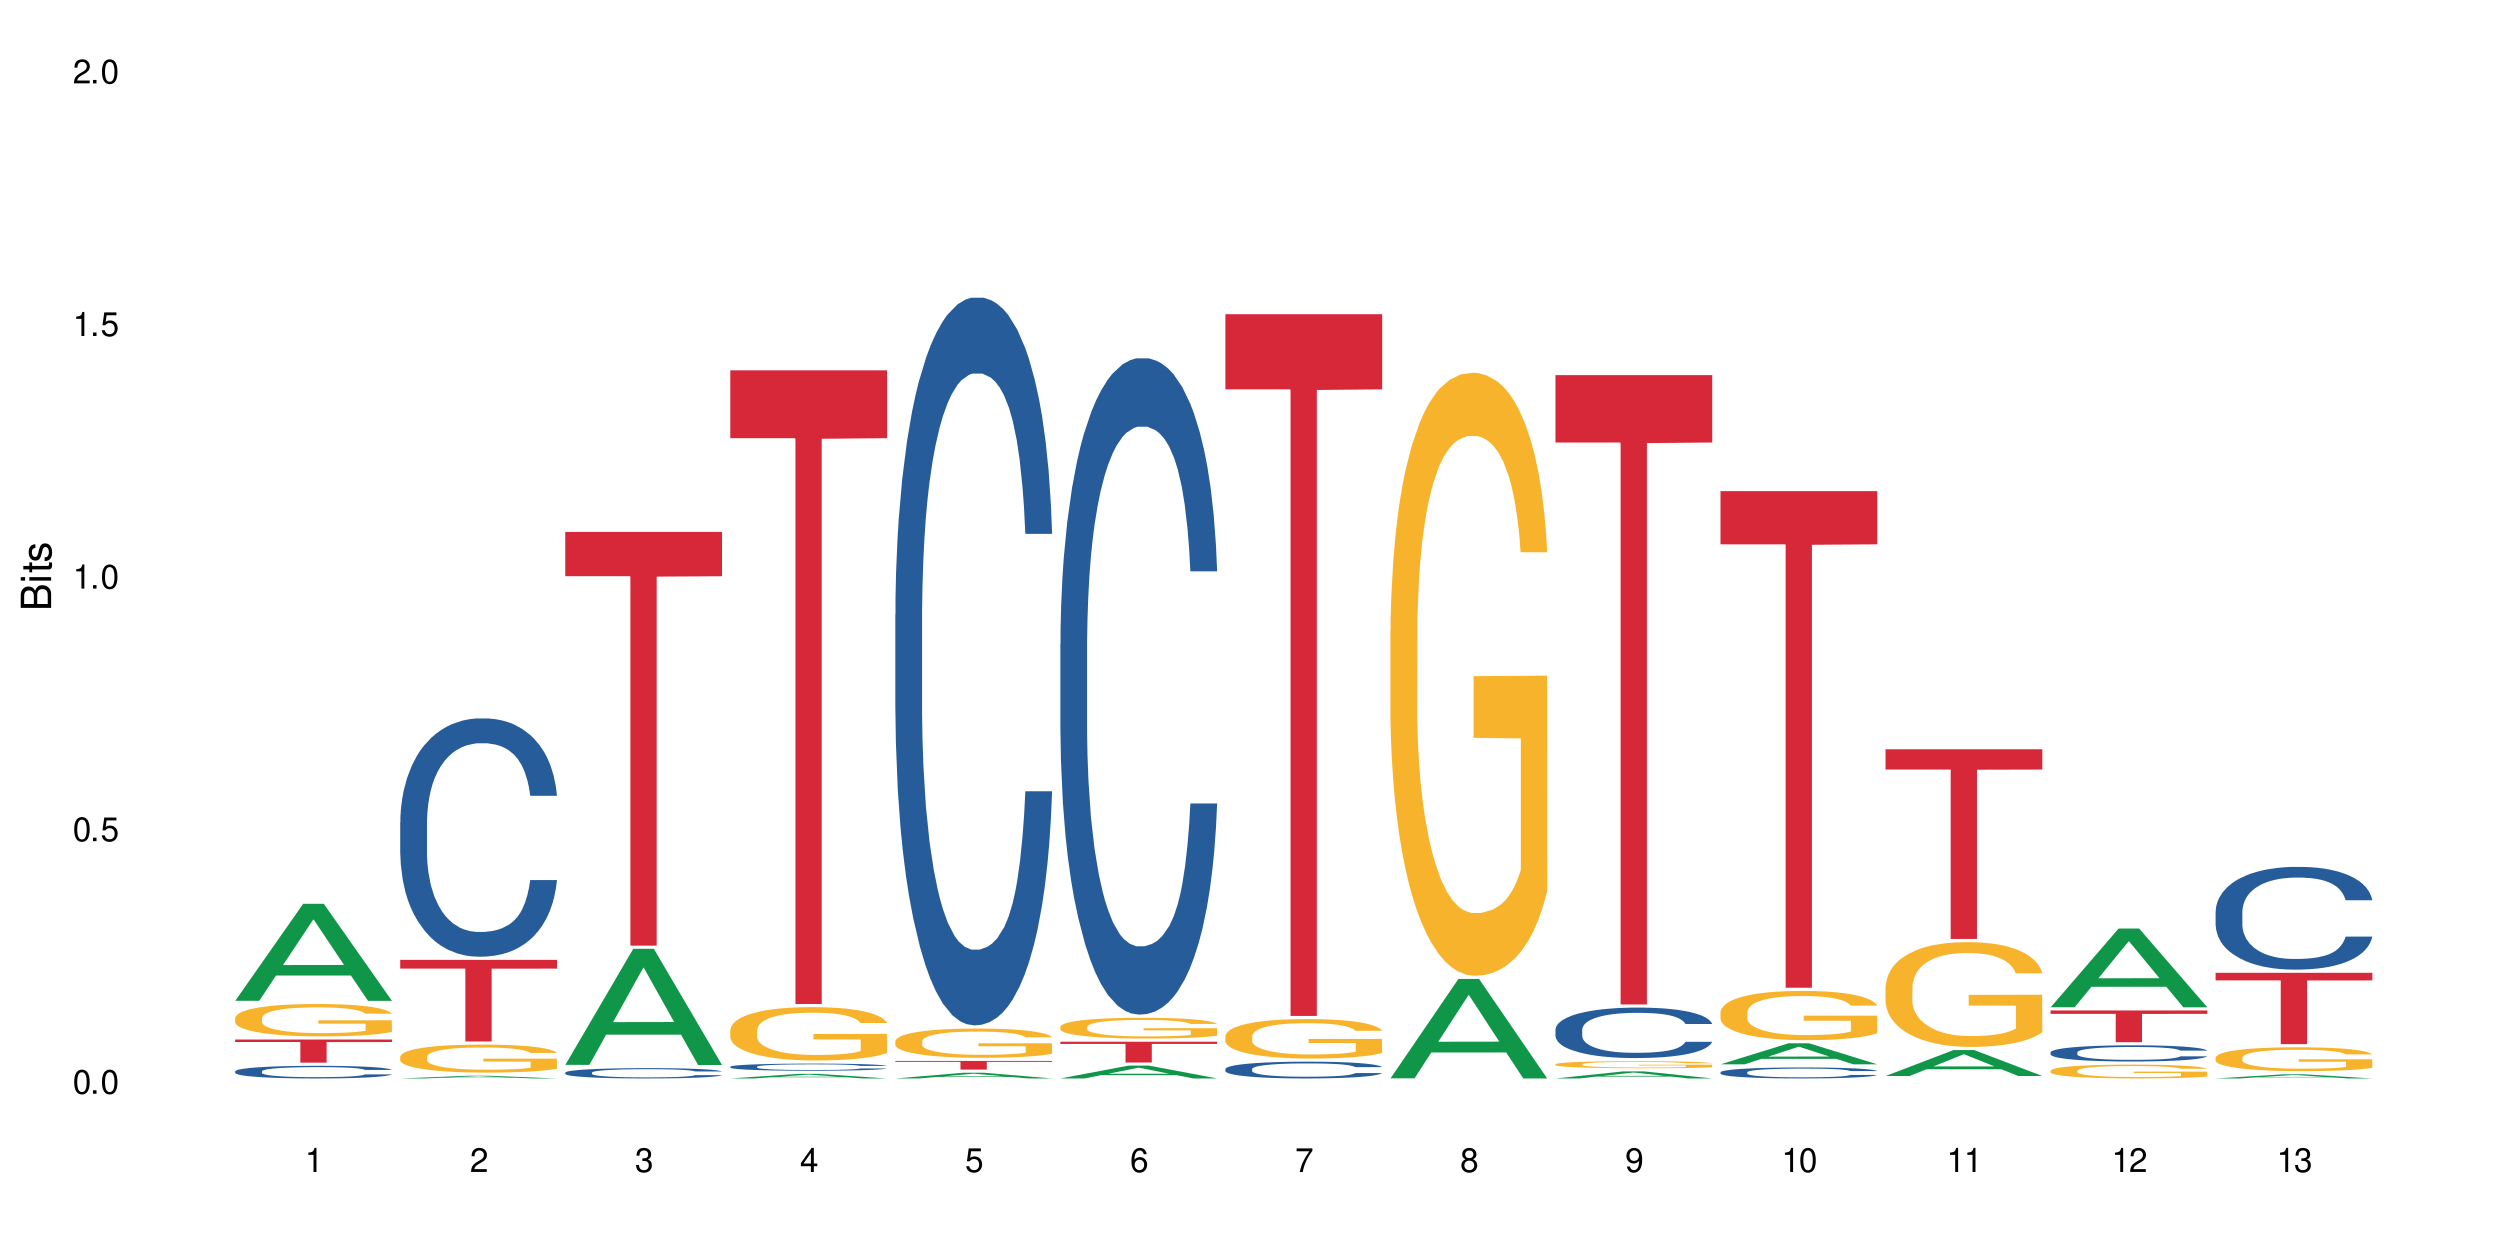 <?xml version="1.0" encoding="UTF-8"?>
<svg xmlns="http://www.w3.org/2000/svg" xmlns:xlink="http://www.w3.org/1999/xlink" width="720" height="360" viewBox="0 0 720 360">
<defs>
<g>
<g id="glyph-0-0">
</g>
<g id="glyph-0-1">
<path d="M 2.641 -6.938 C 2 -6.938 1.422 -6.656 1.078 -6.172 C 0.641 -5.562 0.406 -4.641 0.406 -3.359 C 0.406 -1.016 1.188 0.219 2.641 0.219 C 4.078 0.219 4.859 -1.016 4.859 -3.297 C 4.859 -4.641 4.656 -5.547 4.203 -6.172 C 3.844 -6.656 3.281 -6.938 2.641 -6.938 Z M 2.641 -6.188 C 3.547 -6.188 4 -5.25 4 -3.375 C 4 -1.406 3.562 -0.484 2.625 -0.484 C 1.734 -0.484 1.281 -1.438 1.281 -3.344 C 1.281 -5.25 1.734 -6.188 2.641 -6.188 Z M 2.641 -6.188 "/>
</g>
<g id="glyph-0-2">
<path d="M 1.828 -1 L 0.828 -1 L 0.828 0 L 1.828 0 Z M 1.828 -1 "/>
</g>
<g id="glyph-0-3">
<path d="M 4.562 -6.797 L 1.062 -6.797 L 0.547 -3.094 L 1.328 -3.094 C 1.719 -3.562 2.047 -3.734 2.578 -3.734 C 3.484 -3.734 4.062 -3.109 4.062 -2.094 C 4.062 -1.125 3.484 -0.531 2.578 -0.531 C 1.828 -0.531 1.375 -0.906 1.188 -1.672 L 0.328 -1.672 C 0.453 -1.109 0.547 -0.844 0.75 -0.594 C 1.125 -0.078 1.828 0.219 2.594 0.219 C 3.969 0.219 4.922 -0.781 4.922 -2.219 C 4.922 -3.562 4.031 -4.484 2.719 -4.484 C 2.25 -4.484 1.859 -4.359 1.469 -4.062 L 1.734 -5.969 L 4.562 -5.969 Z M 4.562 -6.797 "/>
</g>
<g id="glyph-0-4">
<path d="M 2.484 -4.938 L 2.484 0 L 3.328 0 L 3.328 -6.938 L 2.766 -6.938 C 2.469 -5.875 2.281 -5.734 0.984 -5.562 L 0.984 -4.938 Z M 2.484 -4.938 "/>
</g>
<g id="glyph-0-5">
<path d="M 4.859 -0.828 L 1.281 -0.828 C 1.359 -1.406 1.672 -1.781 2.5 -2.281 L 3.469 -2.828 C 4.406 -3.344 4.906 -4.062 4.906 -4.906 C 4.906 -5.484 4.672 -6.031 4.266 -6.406 C 3.859 -6.766 3.375 -6.938 2.719 -6.938 C 1.859 -6.938 1.219 -6.625 0.844 -6.031 C 0.609 -5.672 0.5 -5.234 0.484 -4.531 L 1.328 -4.531 C 1.359 -5.016 1.406 -5.281 1.531 -5.516 C 1.75 -5.938 2.188 -6.203 2.703 -6.203 C 3.469 -6.203 4.031 -5.641 4.031 -4.891 C 4.031 -4.344 3.719 -3.859 3.125 -3.516 L 2.234 -3 C 0.812 -2.172 0.406 -1.531 0.328 -0.016 L 4.859 -0.016 Z M 4.859 -0.828 "/>
</g>
<g id="glyph-0-6">
<path d="M 2.125 -3.188 L 2.578 -3.188 C 3.5 -3.188 3.984 -2.766 3.984 -1.922 C 3.984 -1.062 3.469 -0.531 2.594 -0.531 C 1.656 -0.531 1.203 -1 1.156 -2.016 L 0.312 -2.016 C 0.344 -1.453 0.438 -1.094 0.609 -0.781 C 0.953 -0.109 1.625 0.219 2.547 0.219 C 3.953 0.219 4.859 -0.625 4.859 -1.938 C 4.859 -2.828 4.516 -3.297 3.703 -3.594 C 4.344 -3.844 4.656 -4.328 4.656 -5.031 C 4.656 -6.219 3.875 -6.938 2.578 -6.938 C 1.203 -6.938 0.484 -6.172 0.453 -4.703 L 1.297 -4.703 C 1.312 -5.125 1.344 -5.359 1.453 -5.578 C 1.641 -5.969 2.062 -6.203 2.594 -6.203 C 3.344 -6.203 3.797 -5.75 3.797 -5 C 3.797 -4.516 3.609 -4.219 3.25 -4.047 C 3.016 -3.953 2.703 -3.922 2.125 -3.906 Z M 2.125 -3.188 "/>
</g>
<g id="glyph-0-7">
<path d="M 3.141 -1.672 L 3.141 0 L 3.984 0 L 3.984 -1.672 L 4.984 -1.672 L 4.984 -2.438 L 3.984 -2.438 L 3.984 -6.938 L 3.359 -6.938 L 0.266 -2.578 L 0.266 -1.672 Z M 3.141 -2.438 L 1 -2.438 L 3.141 -5.5 Z M 3.141 -2.438 "/>
</g>
<g id="glyph-0-8">
<path d="M 4.781 -5.125 C 4.609 -6.266 3.891 -6.938 2.844 -6.938 C 2.094 -6.938 1.422 -6.578 1.031 -5.953 C 0.594 -5.266 0.406 -4.422 0.406 -3.172 C 0.406 -2 0.578 -1.25 0.984 -0.641 C 1.359 -0.078 1.953 0.219 2.703 0.219 C 3.984 0.219 4.922 -0.75 4.922 -2.094 C 4.922 -3.375 4.062 -4.281 2.844 -4.281 C 2.172 -4.281 1.641 -4.031 1.281 -3.516 C 1.281 -5.234 1.828 -6.188 2.797 -6.188 C 3.391 -6.188 3.797 -5.797 3.938 -5.125 Z M 2.734 -3.531 C 3.547 -3.531 4.062 -2.953 4.062 -2.031 C 4.062 -1.156 3.484 -0.531 2.703 -0.531 C 1.922 -0.531 1.328 -1.188 1.328 -2.078 C 1.328 -2.938 1.906 -3.531 2.734 -3.531 Z M 2.734 -3.531 "/>
</g>
<g id="glyph-0-9">
<path d="M 4.984 -6.797 L 0.438 -6.797 L 0.438 -5.969 L 4.109 -5.969 C 2.5 -3.656 1.828 -2.234 1.328 0 L 2.219 0 C 2.594 -2.172 3.453 -4.047 4.984 -6.094 Z M 4.984 -6.797 "/>
</g>
<g id="glyph-0-10">
<path d="M 3.75 -3.656 C 4.469 -4.094 4.688 -4.438 4.688 -5.078 C 4.688 -6.172 3.844 -6.938 2.641 -6.938 C 1.438 -6.938 0.594 -6.172 0.594 -5.094 C 0.594 -4.438 0.812 -4.094 1.516 -3.656 C 0.734 -3.266 0.359 -2.703 0.359 -1.922 C 0.359 -0.656 1.281 0.219 2.641 0.219 C 3.984 0.219 4.922 -0.656 4.922 -1.922 C 4.922 -2.703 4.531 -3.266 3.75 -3.656 Z M 2.641 -6.188 C 3.359 -6.188 3.812 -5.75 3.812 -5.062 C 3.812 -4.406 3.344 -3.984 2.641 -3.984 C 1.922 -3.984 1.453 -4.406 1.453 -5.078 C 1.453 -5.75 1.922 -6.188 2.641 -6.188 Z M 2.641 -3.266 C 3.484 -3.266 4.062 -2.719 4.062 -1.906 C 4.062 -1.078 3.484 -0.531 2.625 -0.531 C 1.797 -0.531 1.219 -1.094 1.219 -1.906 C 1.219 -2.719 1.781 -3.266 2.641 -3.266 Z M 2.641 -3.266 "/>
</g>
<g id="glyph-0-11">
<path d="M 0.516 -1.578 C 0.672 -0.453 1.406 0.219 2.438 0.219 C 3.188 0.219 3.859 -0.141 4.266 -0.766 C 4.688 -1.453 4.891 -2.297 4.891 -3.547 C 4.891 -4.719 4.703 -5.453 4.312 -6.078 C 3.938 -6.641 3.344 -6.938 2.594 -6.938 C 1.297 -6.938 0.359 -5.969 0.359 -4.625 C 0.359 -3.344 1.234 -2.453 2.453 -2.453 C 3.094 -2.453 3.578 -2.672 4.016 -3.203 C 4 -1.484 3.469 -0.531 2.5 -0.531 C 1.906 -0.531 1.484 -0.906 1.359 -1.578 Z M 2.578 -6.203 C 3.375 -6.203 3.969 -5.531 3.969 -4.641 C 3.969 -3.797 3.391 -3.188 2.547 -3.188 C 1.734 -3.188 1.234 -3.766 1.234 -4.688 C 1.234 -5.562 1.797 -6.203 2.578 -6.203 Z M 2.578 -6.203 "/>
</g>
<g id="glyph-1-0">
</g>
<g id="glyph-1-1">
<path d="M 0 -0.953 L 0 -4.891 C 0 -5.719 -0.234 -6.344 -0.734 -6.797 C -1.188 -7.234 -1.812 -7.469 -2.5 -7.469 C -3.547 -7.469 -4.188 -7 -4.625 -5.875 C -4.984 -6.688 -5.625 -7.094 -6.531 -7.094 C -7.172 -7.094 -7.734 -6.859 -8.141 -6.391 C -8.562 -5.922 -8.75 -5.344 -8.75 -4.5 L -8.75 -0.953 Z M -4.984 -2.062 L -7.766 -2.062 L -7.766 -4.219 C -7.766 -4.844 -7.688 -5.203 -7.453 -5.5 C -7.219 -5.812 -6.859 -5.969 -6.375 -5.969 C -5.891 -5.969 -5.531 -5.812 -5.297 -5.5 C -5.062 -5.203 -4.984 -4.844 -4.984 -4.219 Z M -0.984 -2.062 L -4 -2.062 L -4 -4.781 C -4 -5.766 -3.438 -6.359 -2.484 -6.359 C -1.547 -6.359 -0.984 -5.766 -0.984 -4.781 Z M -0.984 -2.062 "/>
</g>
<g id="glyph-1-2">
<path d="M -6.281 -1.797 L -6.281 -0.797 L 0 -0.797 L 0 -1.797 Z M -8.75 -1.797 L -8.75 -0.797 L -7.484 -0.797 L -7.484 -1.797 Z M -8.75 -1.797 "/>
</g>
<g id="glyph-1-3">
<path d="M -6.281 -3.047 L -6.281 -2.016 L -8.016 -2.016 L -8.016 -1.016 L -6.281 -1.016 L -6.281 -0.172 L -5.469 -0.172 L -5.469 -1.016 L -0.719 -1.016 C -0.078 -1.016 0.281 -1.453 0.281 -2.234 C 0.281 -2.5 0.25 -2.719 0.188 -3.047 L -0.641 -3.047 C -0.609 -2.906 -0.594 -2.766 -0.594 -2.562 C -0.594 -2.141 -0.719 -2.016 -1.156 -2.016 L -5.469 -2.016 L -5.469 -3.047 Z M -6.281 -3.047 "/>
</g>
<g id="glyph-1-4">
<path d="M -4.531 -5.25 C -5.766 -5.25 -6.469 -4.422 -6.469 -2.969 C -6.469 -1.516 -5.719 -0.562 -4.547 -0.562 C -3.562 -0.562 -3.094 -1.062 -2.734 -2.562 L -2.516 -3.484 C -2.344 -4.188 -2.094 -4.469 -1.641 -4.469 C -1.047 -4.469 -0.641 -3.875 -0.641 -3 C -0.641 -2.453 -0.797 -2 -1.062 -1.75 C -1.25 -1.594 -1.422 -1.531 -1.875 -1.469 L -1.875 -0.406 C -0.422 -0.453 0.281 -1.266 0.281 -2.922 C 0.281 -4.5 -0.5 -5.516 -1.719 -5.516 C -2.656 -5.516 -3.172 -4.984 -3.469 -3.734 L -3.703 -2.766 C -3.891 -1.953 -4.156 -1.609 -4.594 -1.609 C -5.188 -1.609 -5.547 -2.125 -5.547 -2.938 C -5.547 -3.75 -5.203 -4.172 -4.531 -4.203 Z M -4.531 -5.25 "/>
</g>
</g>
</defs>
<rect x="-72" y="-36" width="864" height="432" fill="rgb(100%, 100%, 100%)" fill-opacity="1"/>
<path fill-rule="nonzero" fill="rgb(6.275%, 58.824%, 28.235%)" fill-opacity="1" d="M 67.73 288.223 L 67.777 288.199 L 87.316 260.293 L 93.25 260.293 L 112.883 288.25 L 105.984 288.25 L 101.066 280.953 L 79.5 280.953 L 74.676 288.223 L 67.73 288.223 L 81.574 277.934 L 99.086 277.906 L 90.355 264.859 L 90.258 264.836 L 90.164 264.914 L 81.527 277.906 L 81.574 277.934 Z M 67.73 288.223 "/>
<path fill-rule="nonzero" fill="rgb(14.51%, 36.078%, 60%)" fill-opacity="1" d="M 67.73 308.539 L 67.785 308.535 L 67.785 308.457 L 67.953 308.332 L 68.336 308.172 L 68.723 308.062 L 69.715 307.863 L 71.09 307.676 L 72.523 307.531 L 73.566 307.441 L 74.504 307.375 L 76.652 307.254 L 78.027 307.191 L 79.516 307.133 L 81.332 307.078 L 82.652 307.043 L 85.629 306.992 L 87.828 306.969 L 89.535 306.957 L 93.227 306.957 L 95.43 306.973 L 97.027 306.988 L 98.789 307.016 L 100.273 307.043 L 102.863 307.117 L 105.176 307.211 L 106.223 307.262 L 107.875 307.367 L 109.141 307.465 L 110.02 307.551 L 111.012 307.676 L 111.895 307.824 L 112.555 307.996 L 112.883 308.137 L 105.176 308.137 L 104.789 308.004 L 104.348 307.902 L 103.523 307.766 L 102.699 307.668 L 101.543 307.574 L 100.496 307.508 L 99.062 307.445 L 97.797 307.406 L 96.477 307.375 L 95.207 307.355 L 92.785 307.336 L 89.977 307.336 L 88.93 307.344 L 86.785 307.371 L 85.629 307.395 L 83.977 307.441 L 82.82 307.484 L 81.441 307.551 L 80.508 307.605 L 79.352 307.691 L 78.523 307.77 L 77.586 307.879 L 77.035 307.961 L 76.543 308.055 L 76.102 308.164 L 75.77 308.281 L 75.551 308.402 L 75.441 308.523 L 75.441 309.039 L 75.551 309.156 L 75.824 309.297 L 76.543 309.5 L 77.586 309.676 L 78.801 309.816 L 79.957 309.914 L 80.617 309.961 L 81.496 310.016 L 82.875 310.082 L 84.855 310.148 L 86.012 310.176 L 87.773 310.203 L 89.594 310.215 L 92.016 310.215 L 94.164 310.203 L 95.594 310.184 L 97.082 310.156 L 99.117 310.102 L 100.383 310.047 L 101.484 309.984 L 102.312 309.922 L 102.863 309.867 L 103.688 309.766 L 104.348 309.652 L 104.844 309.535 L 105.176 309.422 L 112.883 309.422 L 112.555 309.555 L 112.059 309.688 L 111.562 309.781 L 110.793 309.898 L 109.91 310 L 108.645 310.117 L 107.598 310.195 L 106.223 310.277 L 104.957 310.34 L 103.578 310.398 L 101.543 310.465 L 100.219 310.496 L 98.789 310.527 L 97.082 310.555 L 94.934 310.578 L 92.621 310.59 L 90.473 310.594 L 88.16 310.586 L 86.453 310.574 L 84.195 310.543 L 81.387 310.484 L 79.352 310.422 L 77.754 310.355 L 76.375 310.289 L 74.836 310.203 L 72.852 310.055 L 71.641 309.941 L 70.816 309.848 L 69.879 309.719 L 69.219 309.602 L 68.445 309.418 L 67.895 309.18 L 67.73 309 Z M 67.73 308.539 "/>
<path fill-rule="nonzero" fill="rgb(96.863%, 70.196%, 16.863%)" fill-opacity="1" d="M 67.73 293.152 L 67.785 293.145 L 67.785 292.973 L 68.008 292.59 L 68.559 292.062 L 69.273 291.625 L 70.043 291.285 L 70.539 291.105 L 71.367 290.852 L 72.082 290.664 L 73.898 290.277 L 76.211 289.922 L 77.477 289.766 L 78.91 289.621 L 80.945 289.461 L 81.883 289.402 L 84.746 289.266 L 87.996 289.18 L 91.574 289.152 L 93.227 289.16 L 95.484 289.195 L 98.566 289.289 L 100.328 289.375 L 101.707 289.461 L 103.137 289.57 L 104.898 289.742 L 106.551 289.945 L 107.875 290.152 L 109.195 290.406 L 110.297 290.68 L 111.234 290.977 L 112.059 291.336 L 112.555 291.633 L 112.883 291.934 L 105.23 291.934 L 104.789 291.633 L 104.293 291.406 L 103.469 291.121 L 102.641 290.918 L 101.816 290.758 L 100.273 290.535 L 98.953 290.398 L 97.301 290.277 L 95.703 290.203 L 93.887 290.152 L 92.785 290.133 L 89.867 290.133 L 87.223 290.195 L 85.684 290.262 L 84.582 290.328 L 83.039 290.457 L 82.102 290.559 L 81.551 290.629 L 79.902 290.895 L 78.801 291.133 L 78.195 291.293 L 77.422 291.551 L 76.871 291.781 L 76.266 292.121 L 75.938 292.375 L 75.496 292.957 L 75.441 294.492 L 75.605 294.816 L 75.938 295.164 L 76.375 295.473 L 77.035 295.797 L 77.699 296.043 L 78.855 296.375 L 79.844 296.598 L 80.617 296.742 L 82.102 296.973 L 82.707 297.051 L 84.141 297.203 L 85.629 297.324 L 87.445 297.426 L 88.82 297.477 L 91.023 297.52 L 93.832 297.52 L 97.137 297.469 L 99.227 297.398 L 100.66 297.332 L 101.598 297.27 L 102.754 297.176 L 103.578 297.094 L 104.348 297 L 105.285 296.852 L 105.285 294.816 L 91.684 294.809 L 91.684 293.852 L 112.828 293.844 L 112.883 297.176 L 111.727 297.406 L 110.297 297.629 L 108.918 297.801 L 107.488 297.945 L 105.449 298.105 L 103.797 298.211 L 101.266 298.328 L 98.953 298.406 L 96.531 298.457 L 94.383 298.48 L 91.852 298.492 L 89.594 298.473 L 87.168 298.422 L 85.242 298.355 L 83.48 298.27 L 81.719 298.16 L 79.516 297.98 L 78.082 297.836 L 76.598 297.656 L 75.109 297.441 L 73.789 297.211 L 72.906 297.031 L 72.027 296.828 L 71.09 296.57 L 70.207 296.281 L 69.547 296.02 L 68.941 295.719 L 68.5 295.438 L 68.062 295.055 L 67.84 294.746 L 67.73 294.484 Z M 67.73 293.152 "/>
<path fill-rule="nonzero" fill="rgb(83.922%, 15.686%, 22.353%)" fill-opacity="1" d="M 67.73 299.395 L 112.883 299.395 L 112.883 300.105 L 94.066 300.113 L 94.066 306.055 L 86.496 306.055 L 86.496 300.121 L 86.387 300.105 L 67.73 300.105 Z M 67.73 299.395 "/>
<path fill-rule="nonzero" fill="rgb(6.275%, 58.824%, 28.235%)" fill-opacity="1" d="M 115.262 310.594 L 115.309 310.594 L 134.848 309.812 L 140.781 309.812 L 160.414 310.594 L 153.516 310.594 L 148.598 310.391 L 127.031 310.391 L 122.207 310.594 L 115.262 310.594 L 129.105 310.305 L 146.617 310.305 L 137.887 309.941 L 137.691 309.941 L 129.059 310.305 L 129.105 310.305 Z M 115.262 310.594 "/>
<path fill-rule="nonzero" fill="rgb(14.51%, 36.078%, 60%)" fill-opacity="1" d="M 115.262 236.773 L 115.316 236.711 L 115.316 235.207 L 115.48 232.824 L 115.867 229.812 L 116.254 227.742 L 117.242 224.039 L 118.621 220.465 L 120.051 217.703 L 121.098 216.07 L 122.035 214.816 L 124.184 212.496 L 125.559 211.305 L 127.047 210.238 L 128.863 209.172 L 130.184 208.543 L 133.156 207.539 L 135.359 207.102 L 137.066 206.914 L 140.758 206.914 L 142.961 207.164 L 144.555 207.477 L 146.316 207.98 L 147.805 208.543 L 150.395 209.926 L 152.707 211.68 L 153.75 212.684 L 155.402 214.629 L 156.672 216.512 L 157.551 218.141 L 158.543 220.465 L 159.422 223.285 L 160.086 226.484 L 160.414 229.184 L 152.707 229.184 L 152.32 226.676 L 151.879 224.73 L 151.055 222.156 L 150.227 220.34 L 149.07 218.52 L 148.023 217.328 L 146.594 216.133 L 145.328 215.383 L 144.004 214.816 L 142.738 214.441 L 140.316 214.062 L 137.508 214.062 L 136.461 214.191 L 134.312 214.691 L 133.156 215.133 L 131.504 216.008 L 130.348 216.824 L 128.973 218.078 L 128.035 219.145 L 126.879 220.777 L 126.055 222.219 L 125.117 224.289 L 124.566 225.859 L 124.07 227.617 L 123.633 229.684 L 123.301 231.883 L 123.082 234.203 L 122.969 236.461 L 122.969 246.184 L 123.082 248.445 L 123.355 251.078 L 124.07 254.906 L 125.117 258.23 L 126.328 260.863 L 127.484 262.746 L 128.145 263.625 L 129.027 264.629 L 130.402 265.883 L 132.387 267.137 L 133.543 267.641 L 135.305 268.141 L 137.121 268.395 L 139.547 268.395 L 141.691 268.141 L 143.125 267.828 L 144.609 267.328 L 146.648 266.262 L 147.914 265.258 L 149.016 264.066 L 149.844 262.871 L 150.395 261.867 L 151.219 259.926 L 151.879 257.793 L 152.375 255.594 L 152.707 253.461 L 160.414 253.461 L 160.086 255.973 L 159.59 258.418 L 159.094 260.238 L 158.324 262.434 L 157.441 264.379 L 156.176 266.574 L 155.129 268.016 L 153.75 269.586 L 152.484 270.777 L 151.109 271.844 L 149.07 273.098 L 147.75 273.727 L 146.316 274.289 L 144.609 274.793 L 142.465 275.23 L 140.152 275.484 L 138.004 275.547 L 135.691 275.418 L 133.984 275.168 L 131.727 274.605 L 128.918 273.477 L 126.879 272.281 L 125.281 271.09 L 123.906 269.836 L 122.363 268.141 L 120.383 265.383 L 119.172 263.25 L 118.344 261.492 L 117.41 259.047 L 116.746 256.852 L 115.977 253.336 L 115.426 248.883 L 115.262 245.434 Z M 115.262 236.773 "/>
<path fill-rule="nonzero" fill="rgb(96.863%, 70.196%, 16.863%)" fill-opacity="1" d="M 115.262 304.297 L 115.316 304.289 L 115.316 304.145 L 115.535 303.812 L 116.086 303.355 L 116.805 302.98 L 117.574 302.684 L 118.07 302.527 L 118.895 302.309 L 119.609 302.145 L 121.43 301.812 L 123.742 301.504 L 125.008 301.371 L 126.438 301.246 L 128.477 301.105 L 129.414 301.055 L 132.277 300.938 L 135.523 300.863 L 139.105 300.84 L 140.758 300.848 L 143.016 300.879 L 146.098 300.961 L 147.859 301.035 L 149.238 301.105 L 150.668 301.203 L 152.43 301.352 L 154.082 301.527 L 155.402 301.703 L 156.727 301.926 L 157.828 302.16 L 158.762 302.418 L 159.59 302.727 L 160.086 302.984 L 160.414 303.242 L 152.762 303.242 L 152.32 302.984 L 151.824 302.789 L 151 302.543 L 150.172 302.367 L 149.348 302.227 L 147.805 302.035 L 146.484 301.918 L 144.832 301.812 L 143.234 301.75 L 141.418 301.703 L 140.316 301.688 L 137.398 301.688 L 134.754 301.742 L 133.211 301.801 L 132.109 301.859 L 130.57 301.969 L 129.633 302.059 L 129.082 302.117 L 127.43 302.344 L 126.328 302.551 L 125.723 302.691 L 124.953 302.914 L 124.402 303.113 L 123.797 303.406 L 123.465 303.629 L 123.023 304.129 L 122.969 305.453 L 123.137 305.734 L 123.465 306.035 L 123.906 306.301 L 124.566 306.582 L 125.227 306.797 L 126.383 307.082 L 127.375 307.273 L 128.145 307.398 L 129.633 307.598 L 130.238 307.664 L 131.672 307.797 L 133.156 307.902 L 134.973 307.988 L 136.352 308.035 L 138.555 308.07 L 141.363 308.07 L 144.668 308.027 L 146.758 307.969 L 148.191 307.91 L 149.125 307.855 L 150.281 307.777 L 151.109 307.703 L 151.879 307.621 L 152.816 307.496 L 152.816 305.734 L 139.215 305.727 L 139.215 304.902 L 160.359 304.895 L 160.414 307.777 L 159.258 307.977 L 157.828 308.168 L 156.449 308.312 L 155.02 308.438 L 152.98 308.578 L 151.328 308.668 L 148.797 308.77 L 146.484 308.836 L 144.059 308.883 L 141.914 308.902 L 139.379 308.91 L 137.121 308.895 L 134.699 308.852 L 132.773 308.793 L 131.012 308.719 L 129.246 308.625 L 127.047 308.469 L 125.613 308.344 L 124.125 308.188 L 122.641 308.004 L 121.316 307.805 L 120.438 307.652 L 119.555 307.473 L 118.621 307.254 L 117.738 307.004 L 117.078 306.773 L 116.473 306.516 L 116.031 306.273 L 115.59 305.941 L 115.371 305.676 L 115.262 305.449 Z M 115.262 304.297 "/>
<path fill-rule="nonzero" fill="rgb(83.922%, 15.686%, 22.353%)" fill-opacity="1" d="M 115.262 276.449 L 160.414 276.449 L 160.414 278.961 L 141.598 278.984 L 141.598 299.938 L 134.023 299.938 L 134.023 279.008 L 133.914 278.961 L 115.262 278.961 Z M 115.262 276.449 "/>
<path fill-rule="nonzero" fill="rgb(6.275%, 58.824%, 28.235%)" fill-opacity="1" d="M 162.793 306.688 L 162.84 306.656 L 182.379 273.254 L 188.312 273.254 L 207.945 306.719 L 201.047 306.719 L 196.125 297.984 L 174.562 297.984 L 169.738 306.688 L 162.793 306.688 L 176.637 294.371 L 194.148 294.34 L 185.418 278.723 L 185.32 278.691 L 185.223 278.785 L 176.59 294.34 L 176.637 294.371 Z M 162.793 306.688 "/>
<path fill-rule="nonzero" fill="rgb(14.51%, 36.078%, 60%)" fill-opacity="1" d="M 162.793 308.914 L 162.848 308.914 L 162.848 308.848 L 163.012 308.746 L 163.398 308.613 L 163.781 308.523 L 164.773 308.363 L 166.148 308.211 L 167.582 308.09 L 168.629 308.02 L 169.562 307.965 L 171.711 307.867 L 173.09 307.812 L 174.574 307.766 L 176.391 307.723 L 177.715 307.695 L 180.688 307.652 L 182.891 307.633 L 184.598 307.625 L 188.285 307.625 L 190.488 307.633 L 192.086 307.648 L 193.848 307.668 L 195.336 307.695 L 197.922 307.754 L 200.234 307.828 L 201.281 307.875 L 202.934 307.957 L 204.199 308.039 L 205.082 308.109 L 206.074 308.211 L 206.953 308.332 L 207.613 308.469 L 207.945 308.586 L 200.234 308.586 L 199.852 308.48 L 199.41 308.395 L 198.582 308.285 L 197.758 308.203 L 196.602 308.125 L 195.555 308.074 L 194.125 308.023 L 192.855 307.988 L 191.535 307.965 L 190.27 307.949 L 187.848 307.934 L 185.039 307.934 L 183.992 307.938 L 181.844 307.961 L 180.688 307.98 L 179.035 308.016 L 177.879 308.051 L 176.504 308.105 L 175.566 308.152 L 174.41 308.223 L 173.586 308.285 L 172.648 308.375 L 172.098 308.445 L 171.602 308.52 L 171.16 308.609 L 170.832 308.703 L 170.609 308.805 L 170.5 308.902 L 170.5 309.324 L 170.609 309.422 L 170.887 309.535 L 171.602 309.699 L 172.648 309.844 L 173.859 309.957 L 175.016 310.039 L 175.676 310.078 L 176.559 310.121 L 177.934 310.176 L 179.918 310.23 L 181.074 310.25 L 182.836 310.273 L 184.652 310.285 L 187.074 310.285 L 189.223 310.273 L 190.656 310.258 L 192.141 310.238 L 194.18 310.191 L 195.445 310.148 L 196.547 310.098 L 197.371 310.047 L 197.922 310 L 198.75 309.918 L 199.41 309.824 L 199.906 309.73 L 200.234 309.637 L 207.945 309.637 L 207.613 309.746 L 207.117 309.852 L 206.625 309.93 L 205.852 310.027 L 204.973 310.109 L 203.703 310.207 L 202.66 310.27 L 201.281 310.336 L 200.016 310.387 L 198.641 310.434 L 196.602 310.488 L 195.281 310.516 L 193.848 310.539 L 192.141 310.562 L 189.992 310.578 L 187.68 310.59 L 185.535 310.594 L 183.219 310.59 L 181.512 310.578 L 179.254 310.551 L 176.449 310.504 L 174.41 310.453 L 172.812 310.402 L 171.438 310.348 L 169.895 310.273 L 167.914 310.152 L 166.699 310.062 L 165.875 309.984 L 164.938 309.879 L 164.277 309.785 L 163.508 309.633 L 162.957 309.441 L 162.793 309.289 Z M 162.793 308.914 "/>
<path fill-rule="nonzero" fill="rgb(83.922%, 15.686%, 22.353%)" fill-opacity="1" d="M 162.793 153.199 L 207.945 153.199 L 207.945 165.953 L 189.125 166.066 L 189.125 272.352 L 181.555 272.352 L 181.555 166.18 L 181.445 165.953 L 162.793 165.953 Z M 162.793 153.199 "/>
<path fill-rule="nonzero" fill="rgb(6.275%, 58.824%, 28.235%)" fill-opacity="1" d="M 210.32 310.594 L 210.371 310.59 L 229.906 309.277 L 235.84 309.277 L 255.477 310.594 L 248.578 310.594 L 243.656 310.25 L 222.094 310.25 L 217.27 310.594 L 210.32 310.594 L 224.168 310.109 L 241.68 310.105 L 232.945 309.492 L 232.852 309.492 L 232.754 309.496 L 224.117 310.105 L 224.168 310.109 Z M 210.32 310.594 "/>
<path fill-rule="nonzero" fill="rgb(14.51%, 36.078%, 60%)" fill-opacity="1" d="M 210.32 307.215 L 210.375 307.211 L 210.375 307.168 L 210.543 307.098 L 210.926 307.004 L 211.312 306.945 L 212.305 306.832 L 213.68 306.727 L 215.113 306.645 L 216.16 306.594 L 217.094 306.559 L 219.242 306.488 L 220.617 306.453 L 222.105 306.418 L 223.922 306.387 L 225.246 306.367 L 228.219 306.34 L 230.422 306.324 L 232.129 306.32 L 235.816 306.32 L 238.02 306.328 L 239.617 306.336 L 241.379 306.352 L 242.863 306.367 L 245.453 306.41 L 247.766 306.461 L 248.812 306.492 L 250.465 306.551 L 251.73 306.609 L 252.613 306.656 L 253.602 306.727 L 254.484 306.809 L 255.145 306.906 L 255.477 306.988 L 247.766 306.988 L 247.379 306.91 L 246.941 306.852 L 246.113 306.777 L 245.289 306.723 L 244.133 306.668 L 243.086 306.633 L 241.652 306.598 L 240.387 306.574 L 239.066 306.559 L 237.801 306.547 L 235.375 306.535 L 232.566 306.535 L 231.523 306.539 L 229.375 306.555 L 228.219 306.566 L 226.566 306.594 L 225.41 306.617 L 224.031 306.656 L 223.098 306.688 L 221.941 306.734 L 221.113 306.777 L 220.18 306.84 L 219.629 306.887 L 219.133 306.941 L 218.691 307 L 218.359 307.066 L 218.141 307.137 L 218.031 307.203 L 218.031 307.496 L 218.141 307.562 L 218.418 307.641 L 219.133 307.758 L 220.18 307.855 L 221.391 307.934 L 222.547 307.992 L 223.207 308.02 L 224.086 308.047 L 225.465 308.086 L 227.445 308.125 L 228.602 308.137 L 230.367 308.152 L 232.184 308.16 L 234.605 308.16 L 236.754 308.152 L 238.184 308.145 L 239.672 308.129 L 241.707 308.098 L 242.977 308.066 L 244.078 308.031 L 244.902 307.996 L 245.453 307.965 L 246.277 307.906 L 246.941 307.844 L 247.438 307.777 L 247.766 307.715 L 255.477 307.715 L 255.145 307.789 L 254.648 307.863 L 254.152 307.918 L 253.383 307.98 L 252.5 308.039 L 251.234 308.105 L 250.188 308.148 L 248.812 308.195 L 247.547 308.23 L 246.168 308.266 L 244.133 308.301 L 242.809 308.32 L 241.379 308.336 L 239.672 308.352 L 237.523 308.367 L 235.211 308.375 L 233.062 308.375 L 230.75 308.371 L 229.043 308.363 L 226.785 308.348 L 223.977 308.312 L 221.941 308.277 L 220.344 308.242 L 218.965 308.203 L 217.426 308.152 L 215.441 308.07 L 214.23 308.008 L 213.406 307.953 L 212.469 307.883 L 211.809 307.816 L 211.039 307.711 L 210.488 307.578 L 210.32 307.473 Z M 210.32 307.215 "/>
<path fill-rule="nonzero" fill="rgb(96.863%, 70.196%, 16.863%)" fill-opacity="1" d="M 210.32 296.633 L 210.375 296.617 L 210.375 296.34 L 210.598 295.707 L 211.148 294.836 L 211.863 294.121 L 212.633 293.559 L 213.129 293.266 L 213.957 292.844 L 214.672 292.535 L 216.488 291.902 L 218.801 291.316 L 220.066 291.062 L 221.5 290.824 L 223.539 290.559 L 224.473 290.457 L 227.336 290.234 L 230.586 290.094 L 234.164 290.051 L 235.816 290.066 L 238.074 290.121 L 241.156 290.277 L 242.922 290.418 L 244.297 290.559 L 245.73 290.738 L 247.492 291.02 L 249.145 291.355 L 250.465 291.695 L 251.785 292.113 L 252.887 292.562 L 253.824 293.055 L 254.648 293.645 L 255.145 294.137 L 255.477 294.625 L 247.82 294.625 L 247.379 294.137 L 246.887 293.758 L 246.059 293.293 L 245.234 292.957 L 244.406 292.691 L 242.863 292.324 L 241.543 292.102 L 239.891 291.902 L 238.293 291.777 L 236.477 291.695 L 235.375 291.664 L 232.457 291.664 L 229.816 291.762 L 228.273 291.875 L 227.172 291.988 L 225.629 292.199 L 224.695 292.367 L 224.145 292.48 L 222.492 292.914 L 221.391 293.309 L 220.785 293.574 L 220.012 293.996 L 219.461 294.375 L 218.855 294.934 L 218.527 295.355 L 218.086 296.309 L 218.031 298.836 L 218.195 299.371 L 218.527 299.945 L 218.965 300.449 L 219.629 300.984 L 220.289 301.391 L 221.445 301.938 L 222.438 302.301 L 223.207 302.539 L 224.695 302.918 L 225.301 303.047 L 226.73 303.297 L 228.219 303.496 L 230.035 303.664 L 231.41 303.746 L 233.613 303.816 L 236.422 303.816 L 239.727 303.734 L 241.82 303.621 L 243.25 303.508 L 244.188 303.41 L 245.344 303.258 L 246.168 303.117 L 246.941 302.961 L 247.875 302.723 L 247.875 299.371 L 234.273 299.355 L 234.273 297.785 L 255.422 297.77 L 255.477 303.258 L 254.32 303.637 L 252.887 304 L 251.512 304.281 L 250.078 304.52 L 248.043 304.785 L 246.391 304.953 L 243.855 305.152 L 241.543 305.277 L 239.121 305.359 L 236.973 305.402 L 234.441 305.418 L 232.184 305.391 L 229.758 305.305 L 227.832 305.191 L 226.07 305.051 L 224.309 304.871 L 222.105 304.574 L 220.672 304.336 L 219.188 304.043 L 217.699 303.691 L 216.379 303.312 L 215.496 303.016 L 214.617 302.68 L 213.68 302.262 L 212.801 301.781 L 212.137 301.348 L 211.531 300.855 L 211.094 300.395 L 210.652 299.762 L 210.43 299.258 L 210.32 298.82 Z M 210.32 296.633 "/>
<path fill-rule="nonzero" fill="rgb(83.922%, 15.686%, 22.353%)" fill-opacity="1" d="M 210.32 106.664 L 255.477 106.664 L 255.477 126.195 L 236.656 126.367 L 236.656 289.148 L 229.086 289.148 L 229.086 126.539 L 228.977 126.195 L 210.32 126.195 Z M 210.32 106.664 "/>
<path fill-rule="nonzero" fill="rgb(6.275%, 58.824%, 28.235%)" fill-opacity="1" d="M 257.852 310.594 L 257.898 310.59 L 277.438 308.949 L 283.371 308.949 L 303.004 310.594 L 296.105 310.594 L 291.188 310.164 L 269.621 310.164 L 264.797 310.594 L 257.852 310.594 L 271.695 309.988 L 289.207 309.984 L 280.477 309.219 L 280.379 309.219 L 280.285 309.223 L 271.648 309.984 L 271.695 309.988 Z M 257.852 310.594 "/>
<path fill-rule="nonzero" fill="rgb(14.51%, 36.078%, 60%)" fill-opacity="1" d="M 257.852 176.934 L 257.906 176.742 L 257.906 172.145 L 258.07 164.867 L 258.457 155.672 L 258.844 149.348 L 259.832 138.047 L 261.211 127.129 L 262.641 118.699 L 263.688 113.719 L 264.625 109.887 L 266.773 102.801 L 268.148 99.16 L 269.637 95.902 L 271.453 92.648 L 272.773 90.73 L 275.746 87.668 L 277.949 86.324 L 279.656 85.75 L 283.348 85.75 L 285.551 86.52 L 287.145 87.477 L 288.91 89.008 L 290.395 90.73 L 292.984 94.945 L 295.297 100.309 L 296.344 103.375 L 297.996 109.312 L 299.262 115.059 L 300.141 120.039 L 301.133 127.129 L 302.016 135.75 L 302.676 145.52 L 303.004 153.754 L 295.297 153.754 L 294.91 146.094 L 294.469 140.156 L 293.645 132.301 L 292.816 126.746 L 291.66 121.191 L 290.617 117.551 L 289.184 113.91 L 287.918 111.613 L 286.598 109.887 L 285.328 108.738 L 282.906 107.59 L 280.098 107.59 L 279.051 107.973 L 276.902 109.504 L 275.746 110.848 L 274.098 113.527 L 272.941 116.02 L 271.562 119.848 L 270.625 123.105 L 269.469 128.086 L 268.645 132.492 L 267.707 138.812 L 267.156 143.602 L 266.66 148.965 L 266.223 155.289 L 265.891 161.992 L 265.672 169.078 L 265.562 175.977 L 265.562 205.668 L 265.672 212.562 L 265.945 220.609 L 266.66 232.293 L 267.707 242.445 L 268.918 250.492 L 270.074 256.238 L 270.738 258.922 L 271.617 261.984 L 272.996 265.816 L 274.977 269.648 L 276.133 271.18 L 277.895 272.715 L 279.711 273.48 L 282.137 273.48 L 284.281 272.715 L 285.715 271.754 L 287.203 270.223 L 289.238 266.965 L 290.504 263.902 L 291.605 260.262 L 292.434 256.621 L 292.984 253.559 L 293.809 247.617 L 294.469 241.105 L 294.965 234.402 L 295.297 227.887 L 303.004 227.887 L 302.676 235.551 L 302.18 243.023 L 301.684 248.578 L 300.914 255.281 L 300.031 261.219 L 298.766 267.926 L 297.719 272.332 L 296.344 277.121 L 295.074 280.758 L 293.699 284.016 L 291.66 287.848 L 290.34 289.762 L 288.91 291.484 L 287.203 293.02 L 285.055 294.359 L 282.742 295.125 L 280.594 295.316 L 278.281 294.934 L 276.574 294.168 L 274.316 292.445 L 271.508 288.996 L 269.469 285.355 L 267.875 281.715 L 266.496 277.887 L 264.953 272.715 L 262.973 264.285 L 261.762 257.773 L 260.934 252.406 L 260 244.938 L 259.34 238.234 L 258.566 227.504 L 258.016 213.906 L 257.852 203.367 Z M 257.852 176.934 "/>
<path fill-rule="nonzero" fill="rgb(96.863%, 70.196%, 16.863%)" fill-opacity="1" d="M 257.852 299.832 L 257.906 299.824 L 257.906 299.672 L 258.125 299.324 L 258.676 298.848 L 259.395 298.453 L 260.164 298.145 L 260.66 297.984 L 261.484 297.754 L 262.203 297.582 L 264.02 297.238 L 266.332 296.914 L 267.598 296.773 L 269.031 296.645 L 271.066 296.496 L 272.004 296.445 L 274.867 296.32 L 278.117 296.242 L 281.695 296.219 L 283.348 296.227 L 285.605 296.258 L 288.688 296.344 L 290.449 296.422 L 291.828 296.496 L 293.258 296.598 L 295.02 296.75 L 296.672 296.938 L 297.996 297.121 L 299.316 297.352 L 300.418 297.598 L 301.352 297.867 L 302.18 298.191 L 302.676 298.461 L 303.004 298.73 L 295.352 298.73 L 294.91 298.461 L 294.414 298.254 L 293.59 298 L 292.762 297.812 L 291.938 297.668 L 290.395 297.469 L 289.074 297.344 L 287.422 297.238 L 285.824 297.168 L 284.008 297.121 L 282.906 297.105 L 279.988 297.105 L 277.344 297.16 L 275.805 297.223 L 274.703 297.281 L 273.16 297.398 L 272.223 297.492 L 271.672 297.551 L 270.02 297.793 L 268.918 298.008 L 268.312 298.152 L 267.543 298.383 L 266.992 298.594 L 266.387 298.898 L 266.055 299.133 L 265.617 299.656 L 265.562 301.043 L 265.727 301.332 L 266.055 301.648 L 266.496 301.926 L 267.156 302.219 L 267.82 302.441 L 268.977 302.742 L 269.965 302.941 L 270.738 303.074 L 272.223 303.281 L 272.828 303.352 L 274.262 303.488 L 275.746 303.598 L 277.566 303.691 L 278.941 303.734 L 281.145 303.773 L 283.953 303.773 L 287.258 303.73 L 289.348 303.668 L 290.781 303.605 L 291.719 303.551 L 292.875 303.465 L 293.699 303.391 L 294.469 303.305 L 295.406 303.176 L 295.406 301.332 L 281.805 301.324 L 281.805 300.465 L 302.949 300.457 L 303.004 303.465 L 301.848 303.676 L 300.418 303.875 L 299.039 304.027 L 297.609 304.16 L 295.57 304.305 L 293.918 304.398 L 291.387 304.508 L 289.074 304.574 L 286.652 304.621 L 284.504 304.645 L 281.969 304.652 L 279.711 304.637 L 277.289 304.59 L 275.363 304.531 L 273.602 304.453 L 271.84 304.352 L 269.637 304.191 L 268.203 304.059 L 266.719 303.898 L 265.23 303.707 L 263.91 303.496 L 263.027 303.336 L 262.148 303.152 L 261.211 302.922 L 260.328 302.656 L 259.668 302.418 L 259.062 302.148 L 258.621 301.895 L 258.184 301.551 L 257.961 301.273 L 257.852 301.035 Z M 257.852 299.832 "/>
<path fill-rule="nonzero" fill="rgb(83.922%, 15.686%, 22.353%)" fill-opacity="1" d="M 257.852 305.555 L 303.004 305.555 L 303.004 305.824 L 284.188 305.824 L 284.188 308.047 L 276.617 308.047 L 276.617 305.828 L 276.504 305.824 L 257.852 305.824 Z M 257.852 305.555 "/>
<path fill-rule="nonzero" fill="rgb(6.275%, 58.824%, 28.235%)" fill-opacity="1" d="M 305.383 310.59 L 305.43 310.586 L 324.969 306.902 L 330.902 306.902 L 350.535 310.594 L 343.637 310.594 L 338.715 309.629 L 317.152 309.629 L 312.328 310.59 L 305.383 310.59 L 319.227 309.23 L 336.738 309.227 L 328.008 307.504 L 327.91 307.5 L 327.812 307.512 L 319.18 309.227 L 319.227 309.23 Z M 305.383 310.59 "/>
<path fill-rule="nonzero" fill="rgb(14.51%, 36.078%, 60%)" fill-opacity="1" d="M 305.383 185.445 L 305.438 185.273 L 305.438 181.125 L 305.602 174.559 L 305.988 166.266 L 306.371 160.566 L 307.363 150.371 L 308.742 140.523 L 310.172 132.922 L 311.219 128.43 L 312.156 124.977 L 314.301 118.582 L 315.68 115.301 L 317.164 112.363 L 318.984 109.426 L 320.305 107.699 L 323.277 104.934 L 325.48 103.727 L 327.188 103.207 L 330.879 103.207 L 333.078 103.898 L 334.676 104.762 L 336.438 106.145 L 337.926 107.699 L 340.512 111.5 L 342.828 116.336 L 343.871 119.102 L 345.523 124.457 L 346.789 129.641 L 347.672 134.133 L 348.664 140.523 L 349.543 148.301 L 350.203 157.109 L 350.535 164.539 L 342.828 164.539 L 342.441 157.629 L 342 152.273 L 341.176 145.191 L 340.348 140.18 L 339.191 135.168 L 338.145 131.887 L 336.715 128.605 L 335.449 126.531 L 334.125 124.977 L 332.859 123.938 L 330.438 122.902 L 327.629 122.902 L 326.582 123.246 L 324.434 124.629 L 323.277 125.84 L 321.625 128.258 L 320.469 130.504 L 319.094 133.961 L 318.156 136.898 L 317 141.387 L 316.176 145.363 L 315.238 151.062 L 314.688 155.383 L 314.191 160.219 L 313.75 165.922 L 313.422 171.969 L 313.199 178.359 L 313.09 184.582 L 313.09 211.359 L 313.199 217.578 L 313.477 224.836 L 314.191 235.375 L 315.238 244.531 L 316.449 251.789 L 317.605 256.969 L 318.266 259.391 L 319.148 262.152 L 320.523 265.609 L 322.508 269.062 L 323.664 270.445 L 325.426 271.828 L 327.242 272.52 L 329.664 272.52 L 331.812 271.828 L 333.246 270.965 L 334.73 269.582 L 336.77 266.645 L 338.035 263.883 L 339.137 260.598 L 339.961 257.316 L 340.512 254.551 L 341.34 249.195 L 342 243.32 L 342.496 237.273 L 342.828 231.402 L 350.535 231.402 L 350.203 238.312 L 349.711 245.051 L 349.215 250.059 L 348.441 256.105 L 347.562 261.461 L 346.297 267.508 L 345.25 271.484 L 343.871 275.801 L 342.605 279.086 L 341.23 282.023 L 339.191 285.477 L 337.871 287.203 L 336.438 288.758 L 334.73 290.141 L 332.586 291.352 L 330.27 292.043 L 328.125 292.215 L 325.812 291.871 L 324.105 291.18 L 321.848 289.625 L 319.039 286.512 L 317 283.23 L 315.402 279.949 L 314.027 276.492 L 312.484 271.828 L 310.504 264.227 L 309.293 258.352 L 308.465 253.516 L 307.531 246.777 L 306.867 240.73 L 306.098 231.055 L 305.547 218.789 L 305.383 209.285 Z M 305.383 185.445 "/>
<path fill-rule="nonzero" fill="rgb(96.863%, 70.196%, 16.863%)" fill-opacity="1" d="M 305.383 295.684 L 305.438 295.676 L 305.438 295.566 L 305.656 295.32 L 306.207 294.984 L 306.922 294.703 L 307.695 294.484 L 308.191 294.371 L 309.016 294.207 L 309.73 294.086 L 311.551 293.84 L 313.863 293.609 L 315.129 293.512 L 316.559 293.418 L 318.598 293.316 L 319.535 293.277 L 322.398 293.188 L 325.645 293.133 L 329.227 293.117 L 330.879 293.125 L 333.137 293.145 L 336.219 293.207 L 337.98 293.262 L 339.355 293.316 L 340.789 293.387 L 342.551 293.496 L 344.203 293.625 L 345.523 293.758 L 346.848 293.922 L 347.949 294.098 L 348.883 294.289 L 349.711 294.52 L 350.203 294.711 L 350.535 294.902 L 342.883 294.902 L 342.441 294.711 L 341.945 294.562 L 341.121 294.383 L 340.293 294.25 L 339.469 294.145 L 337.926 294.004 L 336.605 293.918 L 334.953 293.84 L 333.355 293.789 L 331.539 293.758 L 330.438 293.746 L 327.52 293.746 L 324.875 293.785 L 323.332 293.828 L 322.23 293.871 L 320.691 293.953 L 319.754 294.02 L 319.203 294.062 L 317.551 294.234 L 316.449 294.387 L 315.844 294.492 L 315.074 294.656 L 314.523 294.801 L 313.918 295.02 L 313.586 295.184 L 313.145 295.559 L 313.09 296.543 L 313.258 296.75 L 313.586 296.973 L 314.027 297.172 L 314.688 297.379 L 315.348 297.535 L 316.504 297.75 L 317.496 297.895 L 318.266 297.984 L 319.754 298.133 L 320.359 298.184 L 321.793 298.281 L 323.277 298.359 L 325.094 298.422 L 326.473 298.457 L 328.676 298.484 L 331.484 298.484 L 334.785 298.449 L 336.879 298.406 L 338.312 298.363 L 339.246 298.324 L 340.402 298.266 L 341.23 298.211 L 342 298.148 L 342.938 298.059 L 342.938 296.75 L 329.336 296.742 L 329.336 296.133 L 350.48 296.125 L 350.535 298.266 L 349.379 298.414 L 347.949 298.555 L 346.57 298.664 L 345.141 298.758 L 343.102 298.859 L 341.449 298.926 L 338.918 299.004 L 336.605 299.051 L 334.18 299.086 L 332.035 299.102 L 329.5 299.105 L 327.242 299.098 L 324.82 299.062 L 322.895 299.02 L 321.129 298.965 L 319.367 298.895 L 317.164 298.777 L 315.734 298.688 L 314.246 298.57 L 312.762 298.434 L 311.438 298.285 L 310.559 298.172 L 309.676 298.039 L 308.742 297.875 L 307.859 297.691 L 307.199 297.52 L 306.594 297.328 L 306.152 297.148 L 305.711 296.902 L 305.492 296.707 L 305.383 296.535 Z M 305.383 295.684 "/>
<path fill-rule="nonzero" fill="rgb(83.922%, 15.686%, 22.353%)" fill-opacity="1" d="M 305.383 300.012 L 350.535 300.012 L 350.535 300.652 L 331.719 300.656 L 331.719 306 L 324.145 306 L 324.145 300.66 L 324.035 300.652 L 305.383 300.652 Z M 305.383 300.012 "/>
<path fill-rule="nonzero" fill="rgb(14.51%, 36.078%, 60%)" fill-opacity="1" d="M 352.91 307.867 L 352.969 307.863 L 352.969 307.758 L 353.133 307.59 L 353.52 307.375 L 353.902 307.23 L 354.895 306.973 L 356.27 306.719 L 357.703 306.527 L 358.75 306.41 L 359.684 306.324 L 361.832 306.16 L 363.211 306.074 L 364.695 306 L 366.512 305.926 L 367.836 305.883 L 370.809 305.812 L 373.012 305.781 L 374.719 305.766 L 378.406 305.766 L 380.609 305.785 L 382.207 305.805 L 383.969 305.84 L 385.457 305.883 L 388.043 305.977 L 390.355 306.102 L 391.402 306.172 L 393.055 306.309 L 394.32 306.441 L 395.203 306.555 L 396.195 306.719 L 397.074 306.918 L 397.734 307.145 L 398.066 307.332 L 390.355 307.332 L 389.973 307.156 L 389.531 307.02 L 388.703 306.84 L 387.879 306.711 L 386.723 306.582 L 385.676 306.5 L 384.246 306.414 L 382.977 306.363 L 381.656 306.324 L 380.391 306.297 L 377.965 306.27 L 375.16 306.27 L 374.113 306.277 L 371.965 306.312 L 370.809 306.344 L 369.156 306.406 L 368 306.465 L 366.625 306.551 L 365.688 306.625 L 364.531 306.742 L 363.703 306.844 L 362.77 306.988 L 362.219 307.098 L 361.723 307.223 L 361.281 307.367 L 360.953 307.523 L 360.73 307.688 L 360.621 307.844 L 360.621 308.527 L 360.73 308.688 L 361.008 308.871 L 361.723 309.141 L 362.77 309.375 L 363.98 309.562 L 365.137 309.691 L 365.797 309.754 L 366.68 309.824 L 368.055 309.914 L 370.039 310.004 L 371.195 310.039 L 372.957 310.074 L 374.773 310.09 L 377.195 310.09 L 379.344 310.074 L 380.773 310.051 L 382.262 310.016 L 384.301 309.941 L 385.566 309.871 L 386.668 309.785 L 387.492 309.703 L 388.043 309.633 L 388.871 309.496 L 389.531 309.344 L 390.027 309.191 L 390.355 309.039 L 398.066 309.039 L 397.734 309.215 L 397.238 309.391 L 396.742 309.516 L 395.973 309.672 L 395.094 309.809 L 393.824 309.961 L 392.781 310.062 L 391.402 310.176 L 390.137 310.258 L 388.758 310.332 L 386.723 310.422 L 385.402 310.465 L 383.969 310.504 L 382.262 310.539 L 380.113 310.57 L 377.801 310.59 L 375.652 310.594 L 373.34 310.586 L 371.633 310.566 L 369.375 310.527 L 366.566 310.449 L 364.531 310.363 L 362.934 310.281 L 361.559 310.191 L 360.016 310.074 L 358.031 309.879 L 356.82 309.73 L 355.996 309.605 L 355.059 309.434 L 354.398 309.277 L 353.629 309.031 L 353.078 308.719 L 352.91 308.477 Z M 352.91 307.867 "/>
<path fill-rule="nonzero" fill="rgb(96.863%, 70.196%, 16.863%)" fill-opacity="1" d="M 352.91 298.359 L 352.969 298.352 L 352.969 298.141 L 353.188 297.676 L 353.738 297.031 L 354.453 296.5 L 355.227 296.086 L 355.719 295.867 L 356.547 295.555 L 357.262 295.328 L 359.078 294.859 L 361.391 294.422 L 362.66 294.238 L 364.09 294.059 L 366.129 293.863 L 367.062 293.789 L 369.926 293.625 L 373.176 293.52 L 376.754 293.488 L 378.406 293.5 L 380.664 293.539 L 383.75 293.656 L 385.512 293.758 L 386.887 293.863 L 388.32 293.996 L 390.082 294.207 L 391.734 294.453 L 393.055 294.703 L 394.375 295.016 L 395.477 295.348 L 396.414 295.711 L 397.238 296.148 L 397.734 296.512 L 398.066 296.875 L 390.41 296.875 L 389.973 296.512 L 389.477 296.23 L 388.648 295.887 L 387.824 295.641 L 386.996 295.441 L 385.457 295.172 L 384.133 295.004 L 382.48 294.859 L 380.887 294.766 L 379.066 294.703 L 377.965 294.684 L 375.047 294.684 L 372.406 294.754 L 370.863 294.84 L 369.762 294.922 L 368.219 295.078 L 367.285 295.203 L 366.734 295.285 L 365.082 295.609 L 363.98 295.898 L 363.375 296.098 L 362.602 296.406 L 362.055 296.688 L 361.445 297.105 L 361.117 297.414 L 360.676 298.121 L 360.621 299.992 L 360.785 300.387 L 361.117 300.812 L 361.559 301.188 L 362.219 301.582 L 362.879 301.883 L 364.035 302.289 L 365.027 302.559 L 365.797 302.734 L 367.285 303.016 L 367.891 303.109 L 369.32 303.297 L 370.809 303.441 L 372.625 303.566 L 374.004 303.629 L 376.203 303.68 L 379.012 303.68 L 382.316 303.617 L 384.41 303.535 L 385.84 303.449 L 386.777 303.379 L 387.934 303.266 L 388.758 303.16 L 389.531 303.047 L 390.465 302.867 L 390.465 300.387 L 376.867 300.375 L 376.867 299.211 L 398.012 299.203 L 398.066 303.266 L 396.91 303.543 L 395.477 303.812 L 394.102 304.023 L 392.668 304.199 L 390.633 304.395 L 388.98 304.52 L 386.445 304.668 L 384.133 304.758 L 381.711 304.82 L 379.562 304.852 L 377.031 304.863 L 374.773 304.844 L 372.352 304.781 L 370.422 304.699 L 368.66 304.594 L 366.898 304.457 L 364.695 304.242 L 363.266 304.062 L 361.777 303.844 L 360.289 303.586 L 358.969 303.305 L 358.09 303.086 L 357.207 302.836 L 356.27 302.527 L 355.391 302.172 L 354.73 301.852 L 354.125 301.488 L 353.684 301.145 L 353.242 300.676 L 353.023 300.305 L 352.91 299.98 Z M 352.91 298.359 "/>
<path fill-rule="nonzero" fill="rgb(83.922%, 15.686%, 22.353%)" fill-opacity="1" d="M 352.91 90.492 L 398.066 90.492 L 398.066 112.125 L 379.246 112.312 L 379.246 292.586 L 371.676 292.586 L 371.676 112.504 L 371.566 112.125 L 352.91 112.125 Z M 352.91 90.492 "/>
<path fill-rule="nonzero" fill="rgb(6.275%, 58.824%, 28.235%)" fill-opacity="1" d="M 400.441 310.566 L 400.492 310.539 L 420.027 281.93 L 425.961 281.93 L 445.598 310.594 L 438.699 310.594 L 433.777 303.109 L 412.215 303.109 L 407.391 310.566 L 400.441 310.566 L 414.289 300.016 L 431.801 299.988 L 423.066 286.613 L 422.973 286.586 L 422.875 286.668 L 414.238 299.988 L 414.289 300.016 Z M 400.441 310.566 "/>
<path fill-rule="nonzero" fill="rgb(96.863%, 70.196%, 16.863%)" fill-opacity="1" d="M 400.441 181.734 L 400.496 181.574 L 400.496 178.402 L 400.719 171.266 L 401.27 161.43 L 401.984 153.34 L 402.754 146.996 L 403.25 143.668 L 404.078 138.906 L 404.793 135.418 L 406.609 128.281 L 408.922 121.617 L 410.188 118.762 L 411.621 116.066 L 413.656 113.055 L 414.594 111.941 L 417.457 109.406 L 420.707 107.82 L 424.285 107.344 L 425.938 107.504 L 428.195 108.137 L 431.277 109.883 L 433.039 111.469 L 434.418 113.055 L 435.848 115.117 L 437.609 118.289 L 439.262 122.094 L 440.586 125.902 L 441.906 130.66 L 443.008 135.734 L 443.945 141.285 L 444.77 147.949 L 445.266 153.5 L 445.598 159.051 L 437.941 159.051 L 437.5 153.5 L 437.004 149.219 L 436.18 143.984 L 435.355 140.176 L 434.527 137.164 L 432.984 133.039 L 431.664 130.5 L 430.012 128.281 L 428.414 126.852 L 426.598 125.902 L 425.496 125.586 L 422.578 125.586 L 419.934 126.695 L 418.395 127.965 L 417.293 129.23 L 415.75 131.613 L 414.812 133.516 L 414.262 134.785 L 412.613 139.699 L 411.512 144.141 L 410.906 147.156 L 410.133 151.914 L 409.582 156.195 L 408.977 162.543 L 408.648 167.301 L 408.207 178.086 L 408.152 206.637 L 408.316 212.664 L 408.648 219.168 L 409.086 224.875 L 409.75 230.902 L 410.41 235.504 L 411.566 241.691 L 412.555 245.812 L 413.328 248.512 L 414.812 252.793 L 415.422 254.219 L 416.852 257.074 L 418.34 259.297 L 420.156 261.199 L 421.531 262.152 L 423.734 262.945 L 426.543 262.945 L 429.848 261.992 L 431.941 260.723 L 433.371 259.453 L 434.309 258.344 L 435.465 256.602 L 436.289 255.012 L 437.062 253.27 L 437.996 250.574 L 437.996 212.664 L 424.395 212.504 L 424.395 194.738 L 445.539 194.582 L 445.598 256.602 L 444.438 260.883 L 443.008 265.008 L 441.633 268.18 L 440.199 270.875 L 438.16 273.891 L 436.512 275.793 L 433.977 278.012 L 431.664 279.441 L 429.242 280.391 L 427.094 280.867 L 424.562 281.027 L 422.305 280.711 L 419.879 279.758 L 417.953 278.488 L 416.191 276.902 L 414.43 274.84 L 412.227 271.508 L 410.793 268.812 L 409.309 265.48 L 407.82 261.516 L 406.5 257.234 L 405.617 253.902 L 404.738 250.098 L 403.801 245.34 L 402.922 239.945 L 402.258 235.027 L 401.652 229.477 L 401.215 224.242 L 400.773 217.105 L 400.551 211.395 L 400.441 206.477 Z M 400.441 181.734 "/>
<path fill-rule="nonzero" fill="rgb(6.275%, 58.824%, 28.235%)" fill-opacity="1" d="M 447.973 310.59 L 448.02 310.59 L 467.559 308.559 L 473.492 308.559 L 493.125 310.594 L 486.227 310.594 L 481.309 310.062 L 459.742 310.062 L 454.918 310.59 L 447.973 310.59 L 461.816 309.844 L 479.328 309.84 L 470.598 308.891 L 470.5 308.891 L 470.406 308.895 L 461.77 309.84 L 461.816 309.844 Z M 447.973 310.59 "/>
<path fill-rule="nonzero" fill="rgb(14.51%, 36.078%, 60%)" fill-opacity="1" d="M 447.973 296.516 L 448.027 296.5 L 448.027 296.184 L 448.191 295.68 L 448.578 295.039 L 448.965 294.602 L 449.953 293.82 L 451.332 293.062 L 452.762 292.48 L 453.809 292.133 L 454.746 291.867 L 456.895 291.379 L 458.27 291.125 L 459.758 290.898 L 461.574 290.676 L 462.895 290.543 L 465.867 290.328 L 468.07 290.234 L 469.777 290.195 L 473.469 290.195 L 475.672 290.25 L 477.266 290.316 L 479.027 290.422 L 480.516 290.543 L 483.105 290.832 L 485.418 291.203 L 486.465 291.418 L 488.113 291.828 L 489.383 292.227 L 490.262 292.57 L 491.254 293.062 L 492.137 293.66 L 492.797 294.336 L 493.125 294.906 L 485.418 294.906 L 485.031 294.379 L 484.59 293.965 L 483.766 293.422 L 482.938 293.035 L 481.781 292.652 L 480.734 292.398 L 479.305 292.148 L 478.039 291.988 L 476.715 291.867 L 475.449 291.789 L 473.027 291.711 L 470.219 291.711 L 469.172 291.734 L 467.023 291.844 L 465.867 291.934 L 464.215 292.121 L 463.059 292.293 L 461.684 292.559 L 460.746 292.785 L 459.59 293.129 L 458.766 293.434 L 457.828 293.871 L 457.277 294.203 L 456.781 294.578 L 456.344 295.016 L 456.012 295.48 L 455.793 295.969 L 455.68 296.449 L 455.68 298.504 L 455.793 298.984 L 456.066 299.539 L 456.781 300.352 L 457.828 301.055 L 459.039 301.613 L 460.195 302.008 L 460.859 302.195 L 461.738 302.406 L 463.117 302.672 L 465.098 302.938 L 466.254 303.043 L 468.016 303.152 L 469.832 303.203 L 472.258 303.203 L 474.402 303.152 L 475.836 303.086 L 477.32 302.98 L 479.359 302.754 L 480.625 302.539 L 481.727 302.289 L 482.555 302.035 L 483.105 301.824 L 483.93 301.414 L 484.59 300.961 L 485.086 300.496 L 485.418 300.047 L 493.125 300.047 L 492.797 300.574 L 492.301 301.094 L 491.805 301.48 L 491.035 301.941 L 490.152 302.355 L 488.887 302.82 L 487.84 303.125 L 486.465 303.457 L 485.195 303.707 L 483.82 303.934 L 481.781 304.199 L 480.461 304.332 L 479.027 304.453 L 477.32 304.559 L 475.176 304.652 L 472.863 304.703 L 470.715 304.719 L 468.402 304.691 L 466.695 304.637 L 464.438 304.52 L 461.629 304.281 L 459.59 304.027 L 457.996 303.773 L 456.617 303.508 L 455.074 303.152 L 453.094 302.566 L 451.883 302.117 L 451.055 301.742 L 450.121 301.227 L 449.461 300.762 L 448.688 300.02 L 448.137 299.074 L 447.973 298.348 Z M 447.973 296.516 "/>
<path fill-rule="nonzero" fill="rgb(96.863%, 70.196%, 16.863%)" fill-opacity="1" d="M 447.973 306.492 L 448.027 306.488 L 448.027 306.453 L 448.246 306.371 L 448.797 306.254 L 449.516 306.16 L 450.285 306.086 L 450.781 306.047 L 451.605 305.988 L 452.324 305.949 L 454.141 305.867 L 456.453 305.789 L 457.719 305.754 L 459.152 305.723 L 461.188 305.688 L 462.125 305.676 L 464.988 305.645 L 468.238 305.625 L 471.816 305.621 L 473.469 305.621 L 475.727 305.629 L 478.809 305.648 L 480.57 305.668 L 481.949 305.688 L 483.379 305.711 L 485.141 305.75 L 486.793 305.793 L 488.113 305.836 L 489.438 305.895 L 490.539 305.953 L 491.473 306.02 L 492.301 306.098 L 492.797 306.16 L 493.125 306.227 L 485.473 306.227 L 485.031 306.16 L 484.535 306.109 L 483.711 306.051 L 482.883 306.004 L 482.059 305.969 L 480.516 305.922 L 479.195 305.891 L 477.543 305.867 L 475.945 305.848 L 474.129 305.836 L 470.109 305.836 L 467.465 305.848 L 465.922 305.863 L 464.824 305.875 L 463.281 305.906 L 462.344 305.926 L 461.793 305.941 L 460.141 306 L 459.039 306.051 L 458.434 306.086 L 457.664 306.145 L 457.113 306.191 L 456.508 306.266 L 456.176 306.324 L 455.738 306.449 L 455.68 306.785 L 455.848 306.855 L 456.176 306.93 L 456.617 306.996 L 457.277 307.066 L 457.938 307.121 L 459.094 307.195 L 460.086 307.242 L 460.859 307.273 L 462.344 307.324 L 462.949 307.34 L 464.383 307.375 L 465.867 307.402 L 467.688 307.422 L 469.062 307.434 L 471.266 307.445 L 474.074 307.445 L 477.379 307.434 L 479.469 307.418 L 480.902 307.402 L 481.836 307.391 L 482.992 307.371 L 483.82 307.352 L 484.59 307.332 L 485.527 307.297 L 485.527 306.855 L 471.926 306.852 L 471.926 306.645 L 493.07 306.641 L 493.125 307.371 L 491.969 307.418 L 490.539 307.469 L 489.16 307.504 L 487.73 307.535 L 485.691 307.57 L 484.039 307.594 L 481.508 307.621 L 479.195 307.637 L 476.773 307.648 L 474.625 307.652 L 472.09 307.656 L 469.832 307.652 L 467.41 307.641 L 465.484 307.625 L 463.723 307.605 L 461.957 307.582 L 459.758 307.543 L 458.324 307.512 L 456.836 307.473 L 455.352 307.426 L 454.031 307.375 L 453.148 307.336 L 452.266 307.293 L 451.332 307.238 L 450.449 307.176 L 449.789 307.117 L 449.184 307.051 L 448.742 306.988 L 448.301 306.906 L 448.082 306.84 L 447.973 306.781 Z M 447.973 306.492 "/>
<path fill-rule="nonzero" fill="rgb(83.922%, 15.686%, 22.353%)" fill-opacity="1" d="M 447.973 108.043 L 493.125 108.043 L 493.125 127.441 L 474.309 127.613 L 474.309 289.293 L 466.734 289.293 L 466.734 127.785 L 466.625 127.441 L 447.973 127.441 Z M 447.973 108.043 "/>
<path fill-rule="nonzero" fill="rgb(6.275%, 58.824%, 28.235%)" fill-opacity="1" d="M 495.504 306.523 L 495.551 306.52 L 515.09 300.469 L 521.023 300.469 L 540.656 306.531 L 533.758 306.531 L 528.836 304.949 L 507.273 304.949 L 502.449 306.523 L 495.504 306.523 L 509.348 304.293 L 526.859 304.289 L 518.129 301.461 L 518.031 301.453 L 517.934 301.473 L 509.301 304.289 L 509.348 304.293 Z M 495.504 306.523 "/>
<path fill-rule="nonzero" fill="rgb(14.51%, 36.078%, 60%)" fill-opacity="1" d="M 495.504 308.809 L 495.559 308.805 L 495.559 308.738 L 495.723 308.625 L 496.109 308.488 L 496.492 308.395 L 497.484 308.223 L 498.863 308.059 L 500.293 307.93 L 501.34 307.855 L 502.277 307.797 L 504.422 307.691 L 505.801 307.637 L 507.285 307.586 L 509.105 307.539 L 510.426 307.508 L 513.398 307.461 L 515.602 307.441 L 517.309 307.434 L 520.996 307.434 L 523.199 307.445 L 524.797 307.461 L 526.559 307.484 L 528.047 307.508 L 530.633 307.574 L 532.945 307.652 L 533.992 307.699 L 535.645 307.789 L 536.91 307.875 L 537.793 307.949 L 538.785 308.059 L 539.664 308.188 L 540.324 308.336 L 540.656 308.461 L 532.945 308.461 L 532.562 308.344 L 532.121 308.254 L 531.297 308.137 L 530.469 308.051 L 529.312 307.969 L 528.266 307.914 L 526.836 307.859 L 525.566 307.824 L 524.246 307.797 L 522.98 307.781 L 520.559 307.762 L 517.75 307.762 L 516.703 307.77 L 514.555 307.793 L 513.398 307.812 L 511.746 307.852 L 510.59 307.891 L 509.215 307.949 L 508.277 307.996 L 507.121 308.07 L 506.297 308.137 L 505.359 308.234 L 504.809 308.305 L 504.312 308.387 L 503.871 308.48 L 503.543 308.582 L 503.32 308.691 L 503.211 308.793 L 503.211 309.242 L 503.32 309.348 L 503.598 309.469 L 504.312 309.645 L 505.359 309.797 L 506.57 309.918 L 507.727 310.004 L 508.387 310.043 L 509.27 310.09 L 510.645 310.148 L 512.629 310.207 L 513.785 310.23 L 515.547 310.254 L 517.363 310.266 L 519.785 310.266 L 521.934 310.254 L 523.367 310.238 L 524.852 310.215 L 526.891 310.164 L 528.156 310.121 L 529.258 310.066 L 530.082 310.012 L 530.633 309.965 L 531.461 309.875 L 532.121 309.777 L 532.617 309.676 L 532.945 309.578 L 540.656 309.578 L 540.324 309.691 L 539.832 309.805 L 539.336 309.887 L 538.562 309.988 L 537.684 310.078 L 536.418 310.18 L 535.371 310.246 L 533.992 310.32 L 532.727 310.375 L 531.352 310.422 L 529.312 310.48 L 527.992 310.508 L 526.559 310.535 L 524.852 310.559 L 522.703 310.578 L 520.391 310.59 L 518.246 310.594 L 515.934 310.586 L 514.227 310.574 L 511.969 310.551 L 509.16 310.496 L 507.121 310.441 L 505.523 310.387 L 504.148 310.332 L 502.605 310.254 L 500.625 310.125 L 499.414 310.027 L 498.586 309.945 L 497.648 309.832 L 496.988 309.734 L 496.219 309.57 L 495.668 309.367 L 495.504 309.207 Z M 495.504 308.809 "/>
<path fill-rule="nonzero" fill="rgb(96.863%, 70.196%, 16.863%)" fill-opacity="1" d="M 495.504 291.457 L 495.559 291.445 L 495.559 291.184 L 495.777 290.602 L 496.328 289.797 L 497.043 289.137 L 497.816 288.621 L 498.312 288.348 L 499.137 287.957 L 499.852 287.672 L 501.668 287.09 L 503.984 286.547 L 505.25 286.312 L 506.68 286.094 L 508.719 285.848 L 509.652 285.758 L 512.52 285.551 L 515.766 285.418 L 519.348 285.379 L 520.996 285.395 L 523.254 285.445 L 526.34 285.586 L 528.102 285.719 L 529.477 285.848 L 530.91 286.016 L 532.672 286.273 L 534.324 286.586 L 535.645 286.895 L 536.965 287.285 L 538.066 287.699 L 539.004 288.152 L 539.832 288.695 L 540.324 289.152 L 540.656 289.605 L 533.004 289.605 L 532.562 289.152 L 532.066 288.801 L 531.238 288.375 L 530.414 288.062 L 529.59 287.816 L 528.047 287.48 L 526.723 287.273 L 525.074 287.09 L 523.477 286.973 L 521.66 286.895 L 520.559 286.871 L 517.641 286.871 L 514.996 286.961 L 513.453 287.066 L 512.352 287.168 L 510.812 287.363 L 509.875 287.52 L 509.324 287.621 L 507.672 288.023 L 506.57 288.387 L 505.965 288.633 L 505.195 289.02 L 504.645 289.371 L 504.039 289.891 L 503.707 290.277 L 503.266 291.16 L 503.211 293.492 L 503.375 293.984 L 503.707 294.516 L 504.148 294.98 L 504.809 295.473 L 505.469 295.848 L 506.625 296.355 L 507.617 296.691 L 508.387 296.91 L 509.875 297.262 L 510.48 297.379 L 511.91 297.609 L 513.398 297.793 L 515.215 297.945 L 516.594 298.023 L 518.797 298.09 L 521.602 298.09 L 524.906 298.012 L 527 297.91 L 528.43 297.805 L 529.367 297.715 L 530.523 297.57 L 531.352 297.441 L 532.121 297.301 L 533.059 297.078 L 533.059 293.984 L 519.457 293.969 L 519.457 292.52 L 540.602 292.508 L 540.656 297.57 L 539.5 297.922 L 538.066 298.258 L 536.691 298.516 L 535.258 298.738 L 533.223 298.984 L 531.57 299.141 L 529.039 299.32 L 526.723 299.438 L 524.301 299.516 L 522.152 299.555 L 519.621 299.566 L 517.363 299.539 L 514.941 299.465 L 513.012 299.359 L 511.25 299.23 L 509.488 299.062 L 507.285 298.789 L 505.855 298.57 L 504.367 298.297 L 502.883 297.973 L 501.559 297.625 L 500.68 297.352 L 499.797 297.039 L 498.863 296.652 L 497.98 296.211 L 497.32 295.809 L 496.715 295.355 L 496.273 294.93 L 495.832 294.344 L 495.613 293.879 L 495.504 293.477 Z M 495.504 291.457 "/>
<path fill-rule="nonzero" fill="rgb(83.922%, 15.686%, 22.353%)" fill-opacity="1" d="M 495.504 141.453 L 540.656 141.453 L 540.656 156.762 L 521.836 156.898 L 521.836 284.477 L 514.266 284.477 L 514.266 157.031 L 514.156 156.762 L 495.504 156.762 Z M 495.504 141.453 "/>
<path fill-rule="nonzero" fill="rgb(6.275%, 58.824%, 28.235%)" fill-opacity="1" d="M 543.031 309.887 L 543.082 309.879 L 562.617 302.414 L 568.551 302.414 L 588.188 309.895 L 581.289 309.895 L 576.367 307.941 L 554.805 307.941 L 549.98 309.887 L 543.031 309.887 L 556.879 307.133 L 574.391 307.129 L 565.656 303.637 L 565.562 303.629 L 565.465 303.648 L 556.828 307.129 L 556.879 307.133 Z M 543.031 309.887 "/>
<path fill-rule="nonzero" fill="rgb(96.863%, 70.196%, 16.863%)" fill-opacity="1" d="M 543.031 284.254 L 543.086 284.227 L 543.086 283.676 L 543.309 282.434 L 543.859 280.723 L 544.574 279.32 L 545.344 278.215 L 545.84 277.637 L 546.668 276.809 L 547.383 276.203 L 549.199 274.961 L 551.512 273.805 L 552.777 273.309 L 554.211 272.84 L 556.25 272.316 L 557.184 272.125 L 560.047 271.684 L 563.297 271.406 L 566.875 271.324 L 568.527 271.352 L 570.785 271.461 L 573.871 271.766 L 575.633 272.039 L 577.008 272.316 L 578.441 272.676 L 580.203 273.227 L 581.855 273.887 L 583.176 274.551 L 584.496 275.375 L 585.598 276.258 L 586.535 277.223 L 587.359 278.383 L 587.855 279.348 L 588.188 280.312 L 580.531 280.312 L 580.09 279.348 L 579.598 278.602 L 578.77 277.691 L 577.945 277.031 L 577.117 276.508 L 575.578 275.789 L 574.254 275.348 L 572.602 274.961 L 571.008 274.715 L 569.188 274.551 L 568.086 274.492 L 565.168 274.492 L 562.527 274.688 L 560.984 274.906 L 559.883 275.129 L 558.34 275.543 L 557.406 275.871 L 556.855 276.094 L 555.203 276.949 L 554.102 277.719 L 553.496 278.242 L 552.723 279.07 L 552.172 279.816 L 551.566 280.918 L 551.238 281.746 L 550.797 283.617 L 550.742 288.582 L 550.906 289.629 L 551.238 290.758 L 551.68 291.75 L 552.34 292.801 L 553 293.598 L 554.156 294.676 L 555.148 295.391 L 555.918 295.859 L 557.406 296.605 L 558.012 296.852 L 559.441 297.348 L 560.93 297.734 L 562.746 298.066 L 564.121 298.23 L 566.324 298.367 L 569.133 298.367 L 572.438 298.203 L 574.531 297.98 L 575.961 297.762 L 576.898 297.57 L 578.055 297.266 L 578.879 296.988 L 579.652 296.688 L 580.586 296.219 L 580.586 289.629 L 566.984 289.602 L 566.984 286.516 L 588.133 286.484 L 588.188 297.266 L 587.031 298.008 L 585.598 298.727 L 584.223 299.277 L 582.789 299.746 L 580.754 300.27 L 579.102 300.602 L 576.566 300.988 L 574.254 301.234 L 571.832 301.402 L 569.684 301.484 L 567.152 301.512 L 564.895 301.457 L 562.473 301.289 L 560.543 301.07 L 558.781 300.793 L 557.02 300.438 L 554.816 299.855 L 553.387 299.387 L 551.898 298.809 L 550.41 298.121 L 549.09 297.375 L 548.207 296.797 L 547.328 296.137 L 546.391 295.309 L 545.512 294.371 L 544.852 293.516 L 544.242 292.551 L 543.805 291.641 L 543.363 290.402 L 543.145 289.41 L 543.031 288.555 Z M 543.031 284.254 "/>
<path fill-rule="nonzero" fill="rgb(83.922%, 15.686%, 22.353%)" fill-opacity="1" d="M 543.031 215.781 L 588.188 215.781 L 588.188 221.629 L 569.367 221.68 L 569.367 270.422 L 561.797 270.422 L 561.797 221.73 L 561.688 221.629 L 543.031 221.629 Z M 543.031 215.781 "/>
<path fill-rule="nonzero" fill="rgb(6.275%, 58.824%, 28.235%)" fill-opacity="1" d="M 590.562 290.094 L 590.609 290.074 L 610.148 267.426 L 616.082 267.426 L 635.715 290.117 L 628.816 290.117 L 623.898 284.195 L 602.332 284.195 L 597.508 290.094 L 590.562 290.094 L 604.406 281.742 L 621.918 281.723 L 613.188 271.133 L 613.09 271.109 L 612.996 271.176 L 604.359 281.723 L 604.406 281.742 Z M 590.562 290.094 "/>
<path fill-rule="nonzero" fill="rgb(14.51%, 36.078%, 60%)" fill-opacity="1" d="M 590.562 303.082 L 590.617 303.078 L 590.617 302.973 L 590.781 302.812 L 591.168 302.609 L 591.555 302.469 L 592.547 302.215 L 593.922 301.973 L 595.352 301.785 L 596.398 301.676 L 597.336 301.59 L 599.484 301.434 L 600.859 301.352 L 602.348 301.281 L 604.164 301.207 L 605.484 301.164 L 608.461 301.098 L 610.66 301.066 L 612.367 301.055 L 616.059 301.055 L 618.262 301.07 L 619.859 301.094 L 621.621 301.129 L 623.105 301.164 L 625.695 301.258 L 628.008 301.379 L 629.055 301.445 L 630.707 301.578 L 631.973 301.707 L 632.852 301.816 L 633.844 301.973 L 634.727 302.164 L 635.387 302.383 L 635.715 302.566 L 628.008 302.566 L 627.621 302.395 L 627.18 302.262 L 626.355 302.09 L 625.531 301.965 L 624.371 301.844 L 623.328 301.762 L 621.895 301.68 L 620.629 301.629 L 619.309 301.59 L 618.039 301.566 L 615.617 301.539 L 612.809 301.539 L 611.762 301.547 L 609.617 301.582 L 608.461 301.613 L 606.809 301.672 L 605.652 301.727 L 604.273 301.812 L 603.34 301.883 L 602.18 301.996 L 601.355 302.094 L 600.418 302.234 L 599.867 302.34 L 599.375 302.461 L 598.934 302.602 L 598.602 302.75 L 598.383 302.906 L 598.273 303.059 L 598.273 303.719 L 598.383 303.871 L 598.656 304.051 L 599.375 304.312 L 600.418 304.535 L 601.633 304.715 L 602.789 304.844 L 603.449 304.902 L 604.328 304.973 L 605.707 305.055 L 607.688 305.141 L 608.844 305.176 L 610.605 305.211 L 612.422 305.227 L 614.848 305.227 L 616.996 305.211 L 618.426 305.188 L 619.914 305.152 L 621.949 305.082 L 623.215 305.012 L 624.316 304.934 L 625.145 304.852 L 625.695 304.785 L 626.52 304.652 L 627.18 304.508 L 627.676 304.359 L 628.008 304.215 L 635.715 304.215 L 635.387 304.383 L 634.891 304.551 L 634.395 304.672 L 633.625 304.82 L 632.742 304.953 L 631.477 305.102 L 630.43 305.199 L 629.055 305.309 L 627.785 305.387 L 626.41 305.461 L 624.371 305.547 L 623.051 305.59 L 621.621 305.625 L 619.914 305.66 L 617.766 305.691 L 615.453 305.707 L 613.305 305.711 L 610.992 305.703 L 609.285 305.688 L 607.027 305.648 L 604.219 305.57 L 602.18 305.488 L 600.586 305.41 L 599.207 305.324 L 597.668 305.211 L 595.684 305.023 L 594.473 304.879 L 593.645 304.758 L 592.711 304.594 L 592.051 304.441 L 591.277 304.203 L 590.727 303.902 L 590.562 303.668 Z M 590.562 303.082 "/>
<path fill-rule="nonzero" fill="rgb(96.863%, 70.196%, 16.863%)" fill-opacity="1" d="M 590.562 308.32 L 590.617 308.316 L 590.617 308.242 L 590.84 308.078 L 591.391 307.855 L 592.105 307.668 L 592.875 307.523 L 593.371 307.445 L 594.195 307.336 L 594.914 307.258 L 596.73 307.094 L 599.043 306.941 L 600.309 306.875 L 601.742 306.812 L 603.777 306.746 L 604.715 306.719 L 607.578 306.66 L 610.828 306.625 L 614.406 306.613 L 616.059 306.617 L 618.316 306.633 L 621.398 306.672 L 623.16 306.707 L 624.539 306.746 L 625.969 306.793 L 627.73 306.863 L 629.383 306.953 L 630.707 307.039 L 632.027 307.148 L 633.129 307.266 L 634.066 307.391 L 634.891 307.543 L 635.387 307.672 L 635.715 307.801 L 628.062 307.801 L 627.621 307.672 L 627.125 307.574 L 626.301 307.453 L 625.473 307.367 L 624.648 307.297 L 623.105 307.203 L 621.785 307.145 L 620.133 307.094 L 618.535 307.062 L 616.719 307.039 L 615.617 307.031 L 612.699 307.031 L 610.055 307.059 L 608.516 307.086 L 607.414 307.117 L 605.871 307.172 L 604.934 307.215 L 604.383 307.242 L 602.73 307.355 L 601.633 307.457 L 601.023 307.527 L 600.254 307.637 L 599.703 307.734 L 599.098 307.879 L 598.766 307.988 L 598.328 308.234 L 598.273 308.891 L 598.438 309.027 L 598.766 309.176 L 599.207 309.309 L 599.867 309.445 L 600.531 309.551 L 601.688 309.691 L 602.676 309.785 L 603.449 309.848 L 604.934 309.945 L 605.539 309.98 L 606.973 310.043 L 608.461 310.094 L 610.277 310.141 L 611.652 310.16 L 613.855 310.18 L 616.664 310.18 L 619.969 310.156 L 622.059 310.129 L 623.492 310.098 L 624.43 310.074 L 625.586 310.035 L 626.41 309.996 L 627.18 309.957 L 628.117 309.895 L 628.117 309.027 L 614.516 309.023 L 614.516 308.617 L 635.66 308.613 L 635.715 310.035 L 634.559 310.133 L 633.129 310.227 L 631.75 310.301 L 630.32 310.359 L 628.281 310.43 L 626.629 310.473 L 624.098 310.523 L 621.785 310.559 L 619.363 310.578 L 617.215 310.59 L 614.68 310.594 L 612.422 310.586 L 610 310.562 L 608.074 310.535 L 606.312 310.5 L 604.551 310.453 L 602.348 310.375 L 600.914 310.312 L 599.43 310.238 L 597.941 310.145 L 596.621 310.047 L 595.738 309.973 L 594.859 309.887 L 593.922 309.777 L 593.039 309.652 L 592.379 309.539 L 591.773 309.414 L 591.332 309.293 L 590.895 309.129 L 590.672 309 L 590.562 308.887 Z M 590.562 308.32 "/>
<path fill-rule="nonzero" fill="rgb(83.922%, 15.686%, 22.353%)" fill-opacity="1" d="M 590.562 291.02 L 635.715 291.02 L 635.715 291.996 L 616.898 292.008 L 616.898 300.152 L 609.328 300.152 L 609.328 292.016 L 609.219 291.996 L 590.562 291.996 Z M 590.562 291.02 "/>
<path fill-rule="nonzero" fill="rgb(6.275%, 58.824%, 28.235%)" fill-opacity="1" d="M 638.094 310.594 L 638.141 310.59 L 657.68 309.395 L 663.613 309.395 L 683.246 310.594 L 676.348 310.594 L 671.426 310.281 L 649.863 310.281 L 645.039 310.594 L 638.094 310.594 L 651.938 310.152 L 669.449 310.148 L 660.719 309.59 L 660.523 309.59 L 651.891 310.148 L 651.938 310.152 Z M 638.094 310.594 "/>
<path fill-rule="nonzero" fill="rgb(14.51%, 36.078%, 60%)" fill-opacity="1" d="M 638.094 262.543 L 638.148 262.52 L 638.148 261.867 L 638.312 260.84 L 638.699 259.543 L 639.086 258.648 L 640.074 257.055 L 641.453 255.512 L 642.883 254.324 L 643.93 253.621 L 644.867 253.078 L 647.012 252.078 L 648.391 251.562 L 649.879 251.105 L 651.695 250.645 L 653.016 250.375 L 655.988 249.941 L 658.191 249.75 L 659.898 249.672 L 663.59 249.672 L 665.789 249.777 L 667.387 249.914 L 669.148 250.129 L 670.637 250.375 L 673.227 250.969 L 675.539 251.727 L 676.582 252.16 L 678.234 252.996 L 679.504 253.809 L 680.383 254.512 L 681.375 255.512 L 682.254 256.73 L 682.918 258.109 L 683.246 259.273 L 675.539 259.273 L 675.152 258.191 L 674.711 257.352 L 673.887 256.242 L 673.059 255.457 L 671.902 254.676 L 670.855 254.16 L 669.426 253.645 L 668.16 253.32 L 666.836 253.078 L 665.57 252.914 L 663.148 252.754 L 660.34 252.754 L 659.293 252.809 L 657.145 253.023 L 655.988 253.215 L 654.336 253.594 L 653.18 253.945 L 651.805 254.484 L 650.867 254.945 L 649.711 255.648 L 648.887 256.27 L 647.949 257.164 L 647.398 257.84 L 646.902 258.598 L 646.465 259.488 L 646.133 260.434 L 645.914 261.438 L 645.801 262.41 L 645.801 266.602 L 645.914 267.574 L 646.188 268.711 L 646.902 270.359 L 647.949 271.793 L 649.16 272.93 L 650.316 273.742 L 650.977 274.121 L 651.859 274.555 L 653.234 275.094 L 655.219 275.637 L 656.375 275.852 L 658.137 276.066 L 659.953 276.176 L 662.375 276.176 L 664.523 276.066 L 665.957 275.934 L 667.441 275.715 L 669.48 275.258 L 670.746 274.824 L 671.848 274.309 L 672.676 273.797 L 673.227 273.363 L 674.051 272.523 L 674.711 271.605 L 675.207 270.66 L 675.539 269.738 L 683.246 269.738 L 682.918 270.82 L 682.422 271.875 L 681.926 272.66 L 681.152 273.605 L 680.273 274.445 L 679.008 275.391 L 677.961 276.016 L 676.582 276.691 L 675.316 277.203 L 673.941 277.664 L 671.902 278.203 L 670.582 278.477 L 669.148 278.719 L 667.441 278.934 L 665.297 279.125 L 662.984 279.234 L 660.836 279.258 L 658.523 279.207 L 656.816 279.098 L 654.559 278.855 L 651.75 278.367 L 649.711 277.852 L 648.113 277.34 L 646.738 276.797 L 645.195 276.066 L 643.215 274.879 L 642.004 273.957 L 641.176 273.203 L 640.242 272.145 L 639.578 271.199 L 638.809 269.684 L 638.258 267.766 L 638.094 266.277 Z M 638.094 262.543 "/>
<path fill-rule="nonzero" fill="rgb(96.863%, 70.196%, 16.863%)" fill-opacity="1" d="M 638.094 304.559 L 638.148 304.551 L 638.148 304.426 L 638.367 304.145 L 638.918 303.754 L 639.637 303.434 L 640.406 303.184 L 640.902 303.051 L 641.727 302.863 L 642.441 302.723 L 644.262 302.441 L 646.574 302.18 L 647.84 302.066 L 649.27 301.957 L 651.309 301.84 L 652.246 301.793 L 655.109 301.695 L 658.355 301.633 L 661.938 301.613 L 663.59 301.617 L 665.848 301.645 L 668.93 301.715 L 670.691 301.777 L 672.066 301.84 L 673.5 301.922 L 675.262 302.047 L 676.914 302.195 L 678.234 302.348 L 679.559 302.535 L 680.66 302.738 L 681.594 302.957 L 682.422 303.219 L 682.918 303.441 L 683.246 303.66 L 675.594 303.66 L 675.152 303.441 L 674.656 303.27 L 673.832 303.062 L 673.004 302.914 L 672.18 302.793 L 670.637 302.629 L 669.316 302.531 L 667.664 302.441 L 666.066 302.387 L 664.25 302.348 L 663.148 302.336 L 660.23 302.336 L 657.586 302.379 L 656.043 302.43 L 654.941 302.48 L 653.402 302.574 L 652.465 302.648 L 651.914 302.699 L 650.262 302.895 L 649.16 303.07 L 648.555 303.188 L 647.785 303.379 L 647.234 303.547 L 646.629 303.797 L 646.297 303.988 L 645.855 304.414 L 645.801 305.543 L 645.969 305.785 L 646.297 306.039 L 646.738 306.266 L 647.398 306.504 L 648.059 306.688 L 649.215 306.934 L 650.207 307.098 L 650.977 307.203 L 652.465 307.371 L 653.07 307.43 L 654.504 307.543 L 655.988 307.629 L 657.805 307.707 L 659.184 307.742 L 661.387 307.773 L 664.195 307.773 L 667.496 307.738 L 669.59 307.688 L 671.023 307.637 L 671.957 307.594 L 673.113 307.523 L 673.941 307.461 L 674.711 307.391 L 675.648 307.285 L 675.648 305.785 L 662.047 305.777 L 662.047 305.074 L 683.191 305.066 L 683.246 307.523 L 682.09 307.691 L 680.66 307.855 L 679.281 307.98 L 677.852 308.09 L 675.812 308.207 L 674.16 308.281 L 671.629 308.371 L 669.316 308.426 L 666.891 308.465 L 664.746 308.484 L 662.211 308.492 L 659.953 308.477 L 657.531 308.441 L 655.605 308.391 L 653.84 308.328 L 652.078 308.246 L 649.879 308.113 L 648.445 308.008 L 646.957 307.875 L 645.473 307.719 L 644.148 307.547 L 643.27 307.418 L 642.387 307.266 L 641.453 307.078 L 640.57 306.863 L 639.91 306.668 L 639.305 306.449 L 638.863 306.242 L 638.422 305.961 L 638.203 305.734 L 638.094 305.539 Z M 638.094 304.559 "/>
<path fill-rule="nonzero" fill="rgb(83.922%, 15.686%, 22.353%)" fill-opacity="1" d="M 638.094 280.164 L 683.246 280.164 L 683.246 282.363 L 664.43 282.383 L 664.43 300.711 L 656.855 300.711 L 656.855 282.402 L 656.746 282.363 L 638.094 282.363 Z M 638.094 280.164 "/>
<g fill="rgb(0%, 0%, 0%)" fill-opacity="1">
<use xlink:href="#glyph-0-1" x="20.965" y="314.993"/>
<use xlink:href="#glyph-0-2" x="25.965" y="314.993"/>
<use xlink:href="#glyph-0-1" x="28.965" y="314.993"/>
</g>
<g fill="rgb(0%, 0%, 0%)" fill-opacity="1">
<use xlink:href="#glyph-0-1" x="20.965" y="242.251"/>
<use xlink:href="#glyph-0-2" x="25.965" y="242.251"/>
<use xlink:href="#glyph-0-3" x="28.965" y="242.251"/>
</g>
<g fill="rgb(0%, 0%, 0%)" fill-opacity="1">
<use xlink:href="#glyph-0-4" x="20.965" y="169.509"/>
<use xlink:href="#glyph-0-2" x="25.965" y="169.509"/>
<use xlink:href="#glyph-0-1" x="28.965" y="169.509"/>
</g>
<g fill="rgb(0%, 0%, 0%)" fill-opacity="1">
<use xlink:href="#glyph-0-4" x="20.965" y="96.767"/>
<use xlink:href="#glyph-0-2" x="25.965" y="96.767"/>
<use xlink:href="#glyph-0-3" x="28.965" y="96.767"/>
</g>
<g fill="rgb(0%, 0%, 0%)" fill-opacity="1">
<use xlink:href="#glyph-0-5" x="20.965" y="24.024"/>
<use xlink:href="#glyph-0-2" x="25.965" y="24.024"/>
<use xlink:href="#glyph-0-1" x="28.965" y="24.024"/>
</g>
<g fill="rgb(0%, 0%, 0%)" fill-opacity="1">
<use xlink:href="#glyph-0-4" x="87.809" y="337.532"/>
</g>
<g fill="rgb(0%, 0%, 0%)" fill-opacity="1">
<use xlink:href="#glyph-0-5" x="135.34" y="337.532"/>
</g>
<g fill="rgb(0%, 0%, 0%)" fill-opacity="1">
<use xlink:href="#glyph-0-6" x="182.867" y="337.532"/>
</g>
<g fill="rgb(0%, 0%, 0%)" fill-opacity="1">
<use xlink:href="#glyph-0-7" x="230.398" y="337.532"/>
</g>
<g fill="rgb(0%, 0%, 0%)" fill-opacity="1">
<use xlink:href="#glyph-0-3" x="277.93" y="337.532"/>
</g>
<g fill="rgb(0%, 0%, 0%)" fill-opacity="1">
<use xlink:href="#glyph-0-8" x="325.457" y="337.532"/>
</g>
<g fill="rgb(0%, 0%, 0%)" fill-opacity="1">
<use xlink:href="#glyph-0-9" x="372.988" y="337.532"/>
</g>
<g fill="rgb(0%, 0%, 0%)" fill-opacity="1">
<use xlink:href="#glyph-0-10" x="420.52" y="337.532"/>
</g>
<g fill="rgb(0%, 0%, 0%)" fill-opacity="1">
<use xlink:href="#glyph-0-11" x="468.051" y="337.532"/>
</g>
<g fill="rgb(0%, 0%, 0%)" fill-opacity="1">
<use xlink:href="#glyph-0-4" x="513.078" y="337.532"/>
<use xlink:href="#glyph-0-1" x="518.078" y="337.532"/>
</g>
<g fill="rgb(0%, 0%, 0%)" fill-opacity="1">
<use xlink:href="#glyph-0-4" x="560.609" y="337.532"/>
<use xlink:href="#glyph-0-4" x="565.609" y="337.532"/>
</g>
<g fill="rgb(0%, 0%, 0%)" fill-opacity="1">
<use xlink:href="#glyph-0-4" x="608.141" y="337.532"/>
<use xlink:href="#glyph-0-5" x="613.141" y="337.532"/>
</g>
<g fill="rgb(0%, 0%, 0%)" fill-opacity="1">
<use xlink:href="#glyph-0-4" x="655.668" y="337.532"/>
<use xlink:href="#glyph-0-6" x="660.668" y="337.532"/>
</g>
<g fill="rgb(0%, 0%, 0%)" fill-opacity="1">
<use xlink:href="#glyph-1-1" x="14.725" y="176.012"/>
<use xlink:href="#glyph-1-2" x="14.725" y="168.012"/>
<use xlink:href="#glyph-1-3" x="14.725" y="165.012"/>
<use xlink:href="#glyph-1-4" x="14.725" y="162.012"/>
</g>
</svg>
